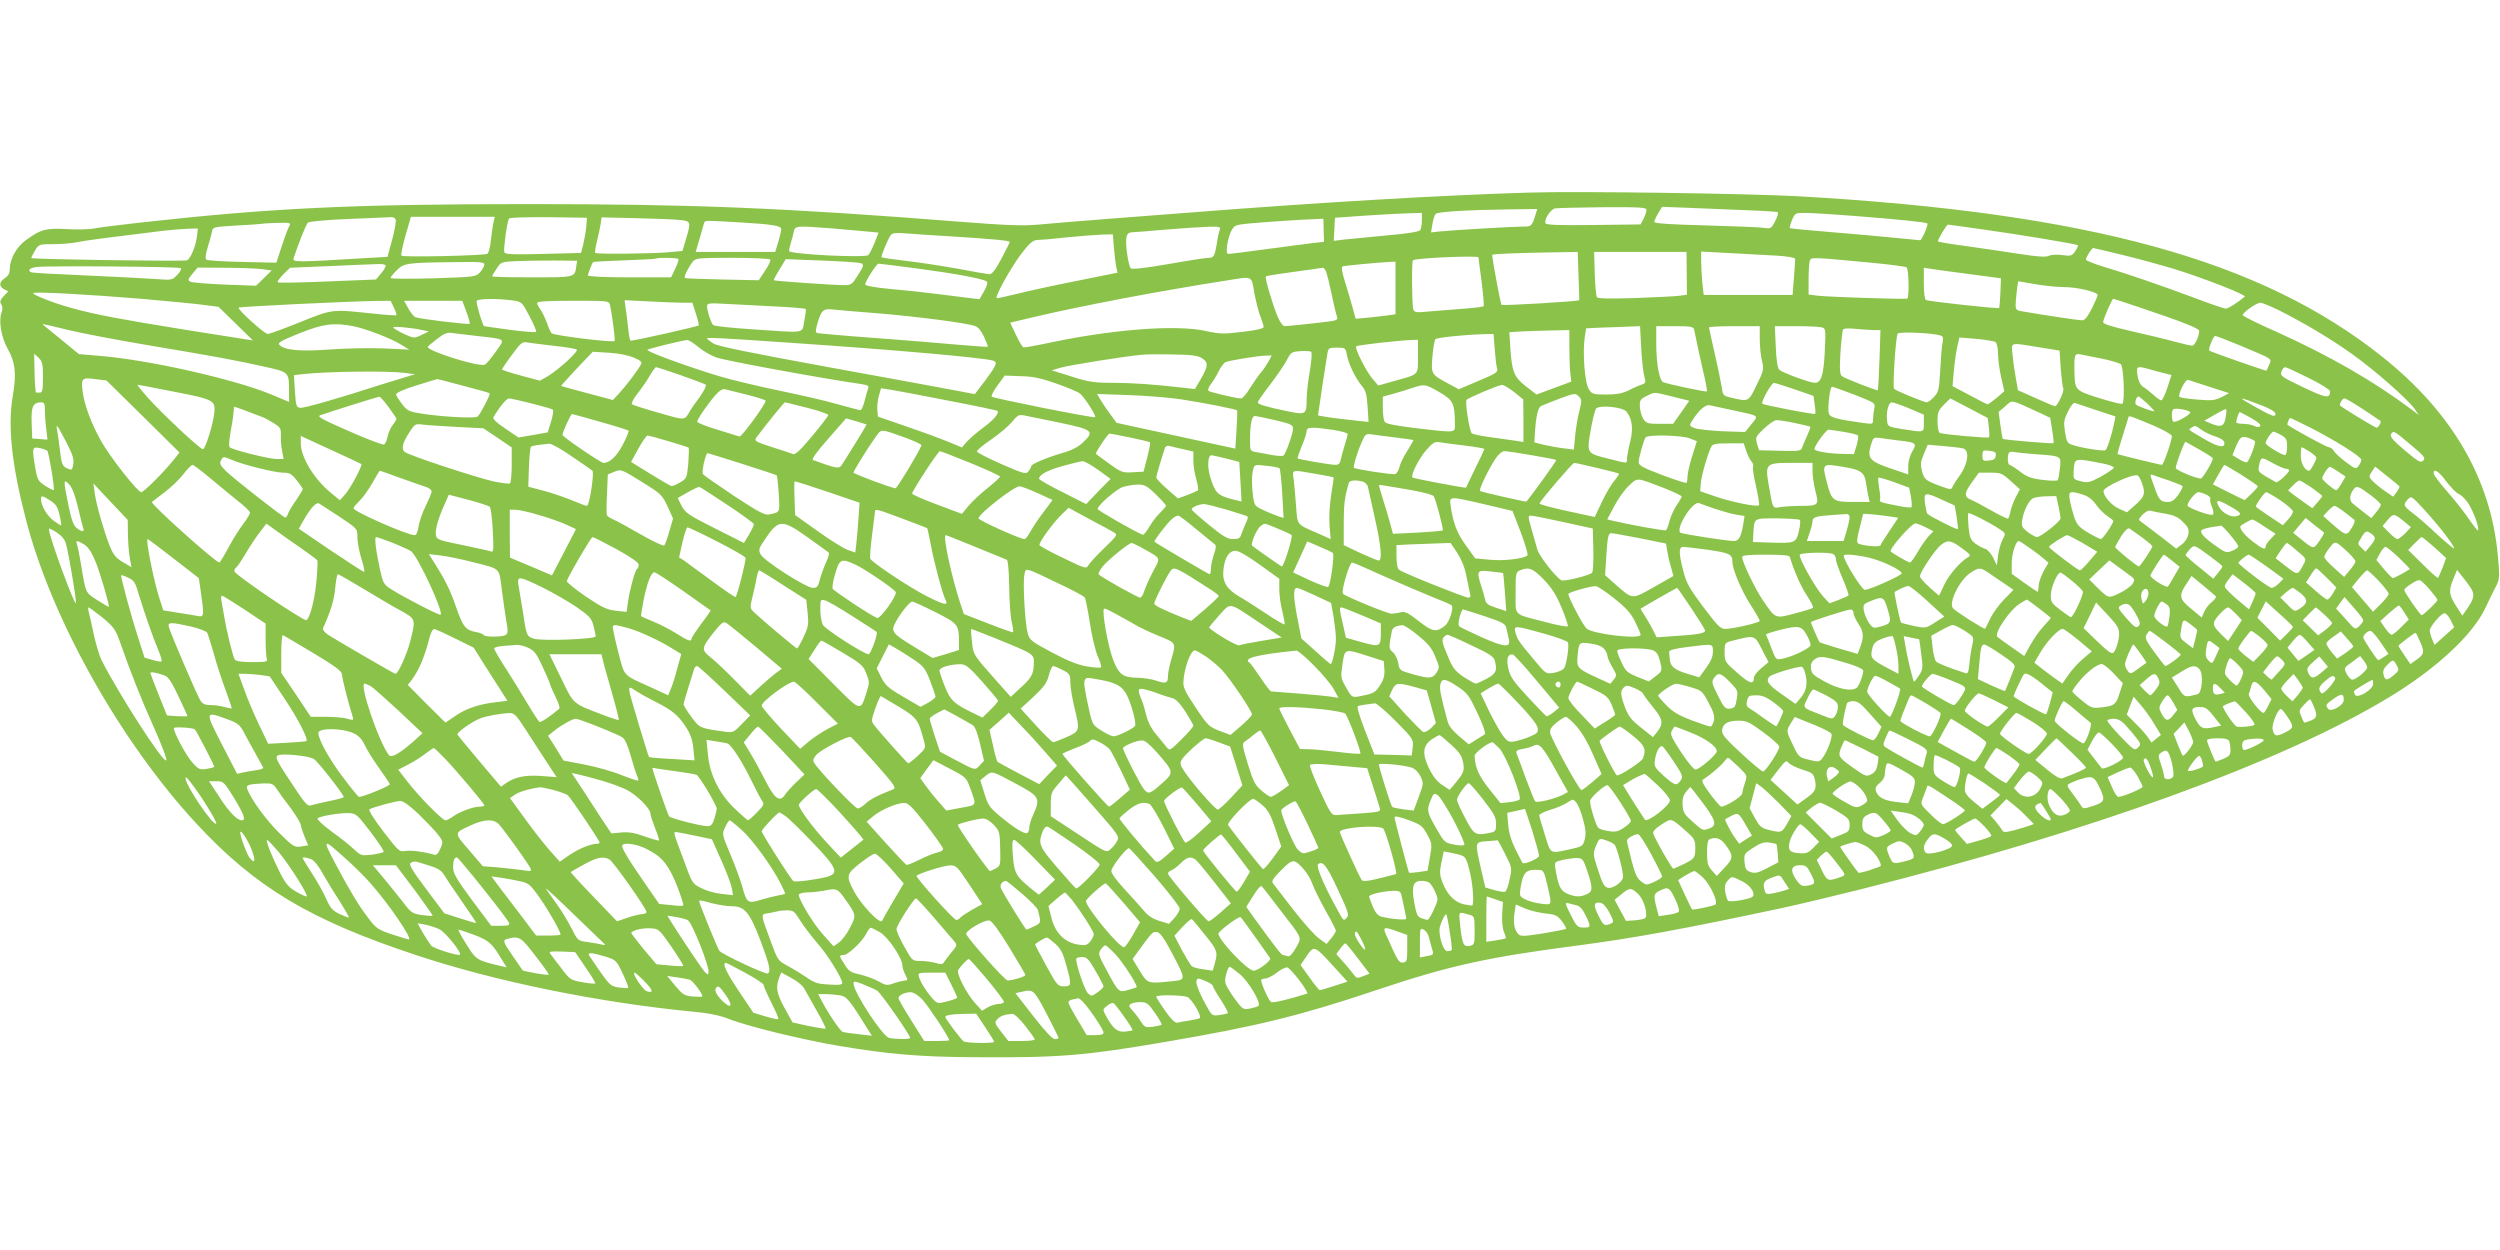 <?xml version="1.0" standalone="no"?>
<!DOCTYPE svg PUBLIC "-//W3C//DTD SVG 20010904//EN"
 "http://www.w3.org/TR/2001/REC-SVG-20010904/DTD/svg10.dtd">
<svg version="1.0" xmlns="http://www.w3.org/2000/svg"
 width="1280pt" height="640pt" viewBox="0 0 1280 640"
 preserveAspectRatio="xMidYMid meet">
<g transform="translate(0,640) scale(0.1,-0.1)"
fill="#8bc34a" stroke="none">
<path d="M7830 5414 c-441 -13 -1088 -51 -1760 -104 -69 -5 -244 -19 -390 -30
-146 -11 -310 -25 -364 -30 -79 -7 -162 -4 -405 15 -898 71 -1369 90 -2201 90
-912 0 -1325 -20 -2004 -96 -99 -11 -200 -24 -225 -29 -26 -5 -89 -6 -141 -3
-105 6 -133 -2 -208 -57 -47 -34 -81 -95 -82 -146 0 -23 -7 -36 -25 -48 -30
-20 -32 -42 -4 -57 l21 -11 -23 -24 c-18 -20 -21 -29 -13 -42 8 -11 8 -26 2
-42 -16 -42 -2 -126 31 -185 40 -71 46 -129 26 -245 -26 -152 -5 -352 69 -635
132 -507 482 -1130 869 -1549 303 -328 583 -496 1127 -676 406 -135 935 -243
1420 -290 79 -7 135 -19 179 -36 91 -37 378 -107 561 -138 261 -44 425 -58
710 -59 424 -3 556 8 970 79 464 79 688 134 1075 264 375 126 570 169 1040
230 286 38 518 80 1035 190 80 17 260 60 400 95 1193 299 2173 656 2719 989
237 144 422 317 486 453 20 43 45 94 56 114 17 34 18 46 8 155 -36 391 -233
731 -590 1016 -621 496 -1501 738 -2989 823 -246 14 -1139 27 -1380 19z m600
-89 c0 -9 -7 -29 -15 -45 l-15 -29 -241 -3 c-176 -2 -243 0 -246 9 -8 20 26
71 49 76 13 2 123 5 246 6 194 1 222 -1 222 -14z m505 -1 c87 -3 163 -8 167
-10 4 -3 -1 -23 -13 -46 -20 -39 -22 -40 -62 -34 -23 3 -158 8 -299 12 -180 5
-258 10 -258 18 0 6 9 26 20 44 l20 33 133 -5 c72 -3 204 -8 292 -12z m-1071
-16 c-20 -66 -22 -68 -64 -68 -55 0 -374 -19 -429 -25 l-44 -5 7 43 c4 23 11
47 17 52 11 11 161 20 377 23 l143 2 -7 -22z m-584 -35 c0 -21 -4 -44 -8 -51
-6 -8 -63 -18 -168 -27 -87 -8 -185 -18 -217 -21 l-58 -7 3 59 3 59 155 11
c85 6 185 11 223 12 l67 2 0 -37z m2207 22 c243 -19 374 -33 381 -39 6 -7 -28
-86 -37 -86 -3 0 -73 7 -156 15 -82 8 -230 21 -328 29 -98 8 -180 16 -183 18
-2 3 3 21 11 41 15 36 17 37 68 37 28 0 138 -7 244 -15z m-7461 -19 c3 -8 -5
-54 -18 -103 l-24 -88 -105 -6 c-360 -22 -382 -22 -376 -2 21 66 64 174 73
183 6 6 96 14 210 19 109 4 207 9 217 9 10 1 20 -4 23 -12z m500 -18 c-4 -18
-9 -59 -13 -90 -3 -32 -11 -62 -17 -67 -12 -10 -431 -19 -441 -10 -3 4 6 50
21 103 l28 96 214 0 215 0 -7 -32z m476 -16 c-2 -24 -9 -64 -15 -90 l-12 -47
-194 -5 c-159 -4 -195 -3 -199 9 -5 14 14 156 24 172 3 5 90 8 202 7 l197 -3
-3 -43z m476 32 c60 -6 61 -8 34 -99 l-18 -60 -65 -6 c-80 -8 -374 -11 -381
-4 -3 3 1 29 8 58 7 28 16 68 19 88 l5 36 173 -4 c94 -2 196 -6 225 -9z m3299
-53 l2 -59 -62 -7 c-34 -4 -140 -18 -236 -31 -96 -13 -181 -24 -189 -24 -12 0
-13 9 -9 45 4 25 13 58 22 74 14 27 20 30 92 37 91 8 268 20 333 22 l46 2 1
-59z m-2982 40 c164 -10 205 -17 205 -35 0 -7 -7 -36 -15 -64 l-16 -52 -203 0
-204 0 20 68 c10 37 21 73 23 80 5 14 -3 14 190 3z m-2316 -23 c-7 -13 -24
-59 -38 -103 l-26 -80 -175 4 c-96 2 -179 7 -184 12 -6 5 -3 29 7 61 9 29 19
65 22 80 5 26 5 26 122 33 65 3 125 8 133 9 8 2 46 4 83 5 67 1 68 1 56 -21z
m8675 -13 c186 -26 478 -74 485 -81 2 -2 -4 -15 -14 -30 -16 -24 -21 -26 -66
-20 -28 4 -57 2 -69 -4 -14 -7 -55 -5 -152 10 -73 12 -195 29 -271 40 -77 10
-141 21 -144 24 -5 5 43 86 51 86 1 0 83 -11 180 -25z m-5887 5 c70 -6 151
-13 180 -16 l51 -5 -20 -52 c-12 -29 -26 -57 -32 -63 -16 -15 -406 4 -406 21
0 7 4 25 9 41 5 16 12 41 15 57 7 32 10 32 203 17z m1978 -7 c-4 -10 -11 -42
-15 -71 -11 -65 -16 -72 -43 -72 -12 0 -104 -14 -205 -32 -114 -20 -186 -28
-192 -22 -13 13 -29 124 -23 157 4 21 11 27 32 28 14 0 94 7 176 14 83 7 179
13 214 14 56 1 62 -1 56 -16z m-5237 -36 c-6 -48 -33 -113 -51 -120 -19 -6
-797 5 -797 12 0 3 9 21 20 39 19 32 21 32 97 32 43 0 96 5 118 10 35 8 158
24 445 59 41 4 97 9 124 10 l49 1 -5 -43z m3857 3 c225 -14 305 -22 305 -29 0
-3 -20 -42 -43 -86 -32 -59 -48 -80 -63 -79 -10 1 -82 13 -159 28 -77 14 -196
32 -263 40 -68 8 -126 16 -128 19 -5 5 33 96 48 115 8 9 29 11 77 7 36 -3 138
-10 226 -15z m838 -57 c3 -38 9 -82 12 -99 l7 -30 -213 -43 c-117 -23 -255
-53 -308 -67 -52 -13 -96 -22 -98 -20 -9 9 73 156 124 224 43 56 61 72 82 73
14 0 85 6 156 14 72 7 153 13 181 14 l52 1 5 -67z m5163 -38 c79 -19 195 -51
259 -70 150 -46 379 -135 368 -144 -39 -32 -84 -61 -97 -61 -9 0 -80 24 -158
54 -174 65 -354 127 -470 161 -49 15 -88 31 -88 36 0 12 30 59 37 59 3 0 70
-16 149 -35z m-2784 -107 c3 -68 4 -124 4 -125 -4 -6 -392 -29 -398 -24 -5 4
-48 234 -48 256 0 5 127 10 316 13 l122 2 4 -122z m554 13 l1 -110 -36 -5
c-20 -3 -122 -8 -227 -12 -139 -4 -193 -3 -198 5 -4 6 -9 61 -11 121 l-3 110
236 0 237 0 1 -109z m462 90 c51 -3 93 -10 93 -16 0 -5 -2 -49 -6 -97 l-7 -88
-228 0 -227 0 -7 61 c-3 34 -6 84 -6 111 l0 50 148 -8 c81 -4 189 -10 240 -13z
m-1528 -9 c0 -4 7 -61 16 -126 8 -65 13 -121 10 -124 -3 -3 -52 -9 -108 -13
-57 -4 -135 -11 -174 -14 -63 -6 -72 -5 -78 11 -7 19 -9 244 -2 251 11 12 336
26 336 15z m-4097 -8 c3 -3 -4 -26 -16 -50 l-21 -44 -213 0 c-128 0 -213 4
-213 10 0 7 19 56 26 68 1 2 73 6 161 9 87 3 160 7 162 9 7 6 107 5 114 -2z
m471 -3 c3 -5 -9 -31 -27 -57 l-32 -49 -185 4 c-102 2 -188 5 -193 8 -8 4 17
54 42 86 13 15 35 17 202 17 103 0 190 -4 193 -9z m5646 -17 c91 -9 168 -19
172 -23 11 -11 14 -156 3 -160 -13 -4 -397 8 -457 15 l-48 6 0 78 c0 43 3 86
6 95 8 19 5 19 324 -11z m-6639 -14 c-8 -61 -3 -60 -226 -60 -113 0 -205 2
-205 5 0 3 10 21 23 40 21 33 24 34 97 38 41 2 129 3 195 3 l120 -1 -4 -25z
m1455 13 c19 -7 18 -13 -16 -66 -27 -43 -33 -47 -68 -47 -51 0 -356 21 -360
25 -2 1 11 26 29 55 l32 53 185 -7 c101 -4 191 -10 198 -13z m-1926 -7 c0 -8
-10 -26 -22 -40 -23 -24 -26 -24 -240 -31 -122 -3 -218 -3 -218 2 0 5 15 23
33 41 37 35 48 37 300 40 122 2 147 0 147 -12z m4665 -121 l0 -134 -35 -5
c-19 -3 -65 -8 -102 -12 l-67 -6 -16 58 c-9 33 -26 92 -39 132 -15 49 -19 75
-12 78 11 4 181 20 241 23 l30 1 0 -135z m-5171 117 c3 -5 -7 -23 -22 -41
l-27 -32 -249 -10 c-136 -6 -251 -8 -254 -4 -3 3 10 21 28 40 l35 34 210 9
c116 5 224 10 242 10 17 1 34 -2 37 -6z m2724 -17 c188 -25 329 -51 352 -65 9
-5 6 -19 -11 -50 l-24 -42 -50 6 c-27 3 -99 12 -160 20 -60 8 -170 20 -242 26
-85 8 -133 17 -133 24 0 16 58 106 68 106 5 0 95 -11 200 -25z m-3772 2 c4 -4
-4 -20 -19 -35 -26 -27 -27 -27 -119 -20 -51 3 -210 12 -353 18 -143 6 -266
13 -272 15 -26 8 -12 24 25 28 66 7 730 2 738 -6z m417 -5 l48 -7 -40 -39 -40
-39 -161 6 c-88 4 -168 10 -176 15 -13 7 -12 13 11 40 l27 32 141 -1 c78 0
164 -4 190 -7z m5447 -14 c5 -13 18 -66 29 -119 11 -53 23 -103 27 -112 4 -12
-2 -17 -28 -21 -46 -7 -224 -26 -241 -26 -8 0 -24 21 -35 48 -26 61 -67 200
-61 206 4 5 62 13 292 45 4 1 12 -9 17 -21z m3290 -11 l165 -22 -3 -75 c-2
-41 -5 -76 -6 -77 -5 -5 -364 34 -375 41 -7 4 -11 38 -11 86 l0 79 33 -5 c17
-3 106 -15 197 -27z m-3657 -101 c9 -46 23 -101 32 -121 8 -21 15 -43 15 -49
0 -8 -38 -17 -108 -25 -97 -12 -117 -11 -187 4 -154 35 -492 8 -831 -66 -52
-11 -99 -19 -105 -17 -5 2 -22 31 -38 65 l-29 61 131 31 c249 58 632 131 972
184 144 23 131 29 148 -67z m3997 49 c47 -8 114 -15 148 -15 68 0 172 -25 172
-41 0 -5 -14 -36 -30 -69 -22 -43 -36 -60 -50 -60 -16 0 -173 23 -307 46 -28
4 -33 9 -33 33 0 25 11 121 14 121 0 0 39 -7 86 -15z m-9695 -75 c132 -12 275
-25 317 -31 l77 -10 88 -86 88 -86 -45 7 c-25 4 -170 27 -322 51 -304 49 -443
75 -558 107 -86 23 -200 67 -200 77 0 9 277 -6 555 -29z m1898 -8 c49 -7 49
-7 88 -81 21 -40 37 -77 34 -80 -2 -4 -62 1 -132 10 -70 10 -131 18 -134 19
-7 0 -39 107 -39 128 0 13 99 15 183 4z m8332 -36 c226 -76 305 -108 305 -120
0 -28 -23 -76 -36 -76 -8 0 -49 10 -91 21 -43 12 -143 36 -223 54 -105 24
-144 37 -142 47 6 27 46 118 52 118 3 0 64 -20 135 -44z m-8938 -1 c9 -19 15
-37 12 -39 -2 -2 -62 2 -134 10 -196 21 -194 21 -360 -46 -82 -33 -156 -60
-164 -60 -18 1 -157 127 -149 135 5 5 538 31 696 34 l82 1 17 -35z m371 -22
c12 -31 19 -59 17 -61 -5 -5 -257 25 -278 34 -8 3 -24 23 -36 44 l-22 40 149
0 149 0 21 -57z m735 35 c11 -48 28 -180 24 -184 -9 -9 -312 28 -323 40 -5 6
-16 29 -23 51 -8 22 -22 52 -32 67 -11 14 -19 31 -19 37 0 8 57 11 184 11 182
0 184 0 189 -22z m371 12 l51 0 18 -56 c10 -31 16 -58 15 -60 -7 -6 -343 -82
-350 -78 -3 2 -9 32 -12 66 -4 35 -9 81 -13 102 l-5 39 122 -6 c68 -4 146 -7
174 -7z m474 -19 c84 -4 154 -10 157 -13 3 -2 -1 -30 -7 -61 -14 -67 16 -62
-266 -43 -106 7 -196 16 -201 22 -11 12 -31 73 -31 95 0 17 8 18 98 13 53 -3
166 -9 250 -13z m7701 -20 c129 -65 270 -149 374 -224 112 -79 284 -231 319
-279 l22 -33 -34 26 c-195 147 -422 277 -694 400 -94 41 -171 80 -173 85 -3
12 68 63 90 64 9 0 53 -18 96 -39z m-7164 -16 c200 -17 448 -49 489 -65 15 -5
32 -27 45 -56 12 -26 20 -48 19 -49 -2 -2 -70 3 -153 10 -82 8 -276 23 -430
35 -154 11 -285 23 -292 25 -8 3 -8 16 3 51 20 68 29 75 83 69 25 -3 132 -12
236 -20z m-4154 -85 c67 -16 244 -50 393 -75 364 -61 470 -81 608 -112 131
-29 128 -27 128 -133 l0 -48 -95 40 c-191 78 -626 176 -875 196 l-106 9 -89
73 c-106 86 -100 80 -92 80 3 0 61 -13 128 -30z m1457 20 c63 -12 196 -63 248
-96 l39 -24 -125 6 c-69 3 -193 1 -276 -5 -157 -12 -240 -4 -264 24 -9 10 12
22 102 58 121 49 177 56 276 37z m355 -20 l32 -7 -37 -18 c-37 -18 -38 -18
-89 5 -27 13 -53 28 -56 33 -5 8 90 0 150 -13z m6240 -92 c3 -62 11 -128 16
-146 9 -31 8 -34 -19 -43 -16 -6 -46 -19 -66 -30 -27 -13 -59 -19 -110 -19
-67 0 -73 2 -89 27 -21 31 -33 188 -21 267 l7 45 87 4 c48 1 110 4 138 5 l51
2 6 -112z m271 95 c2 -10 7 -34 11 -53 3 -19 18 -85 32 -147 15 -62 25 -114
22 -117 -4 -4 -194 36 -223 47 -20 8 -36 95 -36 197 l0 90 94 0 c82 0 95 -2
100 -17z m336 -49 c0 -36 5 -86 11 -111 11 -43 10 -49 -27 -124 -41 -86 -42
-86 -122 -67 -50 11 -50 11 -57 57 -4 25 -20 103 -36 173 -16 69 -29 129 -29
132 0 3 59 6 130 6 l130 0 0 -66z m317 60 c21 -6 21 -9 16 -122 -6 -122 -18
-162 -51 -162 -25 0 -164 51 -181 66 -10 9 -16 45 -19 118 l-5 106 109 0 c60
0 119 -3 131 -6z m268 -14 l33 0 -5 -152 c-3 -84 -7 -154 -8 -156 -4 -4 -169
60 -184 72 -11 9 -13 33 -8 119 4 60 10 113 13 119 4 7 29 8 67 4 33 -3 75 -6
92 -6z m-1560 -87 c0 -49 2 -108 5 -133 l5 -44 -89 -33 -89 -33 -53 41 c-62
48 -73 75 -81 196 l-5 82 63 4 c35 2 105 4 154 5 l90 2 0 -87z m-5595 57 c157
-18 147 -11 98 -81 -24 -34 -49 -64 -56 -66 -31 -13 -292 69 -292 91 0 2 21
20 47 40 37 29 53 35 77 31 17 -2 74 -9 126 -15z m7493 3 c15 -4 18 -11 13
-36 -4 -18 -9 -81 -12 -142 -6 -100 -8 -112 -32 -137 -14 -16 -31 -28 -37 -28
-13 0 -157 59 -167 69 -9 8 8 266 18 283 6 10 175 4 217 -9z m-2280 -70 c3
-43 8 -87 12 -99 6 -19 -4 -26 -95 -64 l-101 -43 -52 28 c-90 48 -90 49 -83
140 4 44 11 84 15 88 9 9 147 23 247 26 l51 1 6 -77z m3821 16 c167 -70 158
-64 144 -97 -7 -15 -13 -28 -13 -30 -2 -3 -288 97 -293 103 -7 7 20 75 30 75
5 0 65 -23 132 -51z m-7427 16 c545 -37 981 -76 1036 -91 26 -8 21 -21 -37
-100 l-55 -72 -73 14 c-40 8 -334 62 -653 120 -428 78 -588 111 -612 125 -18
12 -33 23 -33 25 0 7 49 5 427 -21z m6171 3 c6 -6 12 -32 12 -60 0 -27 7 -81
16 -120 l16 -71 -38 -33 c-22 -18 -42 -33 -47 -34 -4 0 -46 21 -93 47 l-87 46
6 71 c3 39 11 95 17 125 l12 53 87 -7 c47 -4 92 -12 99 -17z m-6645 -23 c22
-19 64 -44 94 -55 42 -16 544 -108 746 -137 30 -5 37 -9 32 -22 -4 -9 -12 -37
-18 -63 -7 -27 -16 -48 -22 -48 -5 0 -57 14 -115 30 -58 17 -193 48 -300 70
-107 22 -249 56 -315 76 -158 48 -368 125 -360 133 6 6 177 48 203 50 8 1 32
-15 55 -34z m3687 -50 c0 -98 7 -90 -119 -125 l-84 -24 -30 35 c-33 39 -93
157 -83 166 6 6 208 29 279 32 l37 1 0 -85z m-4420 54 c58 -6 109 -15 113 -19
10 -9 -92 -102 -148 -136 l-41 -23 -97 26 c-53 14 -97 29 -97 32 1 3 23 37 51
74 48 65 53 69 82 63 18 -3 79 -10 137 -17z m7600 -7 l105 -17 6 -92 c4 -50
10 -96 13 -102 7 -11 -30 -91 -42 -91 -4 0 -48 18 -98 41 l-92 41 -10 56 c-6
32 -14 85 -17 120 -8 73 -20 69 135 44z m-3544 -39 c8 -46 44 -120 77 -159 20
-24 25 -44 29 -107 l5 -77 -51 5 c-114 13 -142 16 -174 22 l-34 6 7 46 c5 41
27 181 41 269 5 30 7 32 49 32 43 0 44 -1 51 -37z m-190 -84 c-9 -51 -16 -115
-16 -143 0 -78 -4 -81 -96 -62 -116 24 -154 36 -154 46 0 5 29 47 64 92 35 46
73 102 85 125 20 39 24 42 68 45 27 2 52 0 56 -3 5 -4 2 -49 -7 -100z m-3461
70 c39 -17 44 -23 35 -38 -15 -28 -79 -112 -112 -147 l-30 -32 -131 35 c-73
19 -133 36 -134 37 -1 1 35 41 80 89 l82 86 82 -5 c51 -3 100 -13 128 -25z
m-3025 -101 c0 -63 -3 -78 -15 -78 -8 0 -17 0 -20 0 -3 0 -7 45 -8 99 l-2 100
23 -21 c19 -19 22 -32 22 -100z m5934 98 c33 -21 33 -39 -5 -105 l-31 -53 -61
7 c-160 18 -251 24 -355 25 -100 0 -127 4 -215 32 l-102 32 44 13 c44 13 325
58 411 66 25 3 100 4 167 2 94 -1 128 -6 147 -19z m4606 -2 c47 -9 91 -23 99
-29 14 -14 21 -188 8 -202 -4 -4 -58 10 -120 29 -127 41 -124 38 -126 149 -1
73 2 81 33 74 12 -2 59 -12 106 -21z m-4264 -13 c-9 -16 -26 -42 -39 -57 -14
-16 -39 -53 -57 -81 -17 -29 -38 -53 -46 -53 -25 0 -158 32 -167 39 -4 4 1 18
11 32 11 13 29 43 41 67 12 24 28 45 36 48 21 9 166 32 203 33 l33 1 -15 -29z
m-3011 -72 c66 -23 124 -45 129 -49 4 -4 -10 -32 -31 -62 -22 -29 -45 -62 -51
-73 -27 -49 -22 -48 -158 -9 -71 20 -133 40 -138 44 -5 5 7 28 26 52 19 24 47
64 63 91 15 26 30 47 34 47 4 0 61 -18 126 -41z m7515 32 c19 -6 54 -15 77
-21 l41 -10 -21 -65 c-12 -36 -26 -65 -31 -65 -4 0 -23 12 -40 28 -17 15 -41
34 -54 42 -14 10 -24 30 -28 58 -7 47 -4 49 56 33z m820 -46 c61 -30 110 -61
110 -68 -1 -39 -17 -37 -137 20 -113 54 -120 59 -112 81 4 12 13 22 19 22 6 0
60 -25 120 -55z m-9750 26 l55 -7 -75 -23 c-41 -12 -88 -27 -105 -32 -202 -66
-390 -120 -408 -117 -20 3 -22 10 -27 85 l-5 82 50 6 c124 13 427 17 515 6z
m3339 -55 c57 -20 112 -43 122 -52 25 -23 83 -114 76 -120 -6 -6 -518 96 -529
105 -5 4 9 30 29 57 l37 51 81 -3 c62 -1 104 -10 184 -38z m-4677 -168 l187
-185 -31 -39 c-52 -64 -152 -164 -165 -164 -18 0 -162 183 -206 263 -48 85
-84 181 -93 246 -10 75 -6 79 63 70 l58 -7 187 -184z m1639 157 c73 -19 134
-36 136 -39 5 -5 -48 -108 -62 -119 -12 -10 -172 -2 -278 14 -71 11 -80 14
-107 48 -16 21 -30 43 -32 50 -2 9 32 25 102 47 58 18 106 33 108 33 1 1 61
-15 133 -34z m8943 -6 l99 -32 -38 -20 c-34 -17 -51 -19 -124 -13 -47 4 -88
10 -92 14 -10 11 30 92 44 87 6 -2 57 -18 111 -36z m-2124 -13 l95 -33 6 -44
c4 -24 5 -46 3 -48 -5 -5 -264 45 -271 52 -8 9 47 107 60 107 6 -1 55 -16 107
-34z m-8297 -12 c202 -39 211 -44 204 -109 -6 -59 -46 -185 -58 -185 -15 0
-213 186 -283 265 -32 36 -55 65 -51 65 3 0 88 -16 188 -36z m6477 -2 c70 -41
78 -57 79 -159 1 -51 13 -50 -202 -25 -104 13 -151 22 -157 32 -6 8 -10 41
-10 72 l0 57 58 16 c31 9 75 22 97 30 58 19 63 19 135 -23z m382 1 l47 -38 1
-109 0 -109 -37 6 c-21 3 -78 11 -128 18 -49 6 -94 16 -99 20 -13 11 -36 162
-27 172 11 11 163 76 181 76 8 1 36 -16 62 -36z m1743 -14 c107 -42 107 -42
101 -72 -3 -16 -6 -41 -6 -55 0 -24 -2 -24 -47 -18 -138 19 -172 28 -179 48
-8 25 5 138 16 138 5 0 56 -19 115 -41z m-5670 0 c52 -13 95 -27 95 -31 0 -18
-123 -186 -134 -183 -6 2 -57 18 -113 35 -57 17 -103 35 -103 41 0 13 53 90
93 136 20 23 37 33 49 30 10 -3 61 -15 113 -28z m1029 -30 c137 -26 251 -50
253 -53 11 -11 -22 -49 -75 -87 -31 -23 -68 -55 -82 -71 l-25 -29 -65 27 c-36
15 -132 51 -215 79 l-150 52 -3 34 c-2 19 2 51 8 73 l11 38 47 -7 c26 -4 159
-29 296 -56z m3233 -50 c-8 -30 -18 -87 -22 -128 l-7 -73 -54 7 c-29 3 -74 12
-101 18 l-47 12 3 50 c5 82 15 127 31 136 8 4 51 21 95 38 76 28 81 29 98 12
16 -16 17 -22 4 -72z m478 70 l84 -21 -41 -59 -42 -59 -68 0 c-61 0 -69 2 -84
25 -9 14 -17 42 -18 63 -1 33 3 39 34 54 43 22 34 22 135 -3z m-2515 -14 c111
-17 278 -50 284 -56 2 -2 0 -47 -3 -100 l-6 -96 -304 66 -304 66 -33 45 c-18
24 -40 57 -50 74 l-17 29 164 -6 c90 -3 211 -13 269 -22z m-4060 -40 c22 -30
40 -57 40 -60 0 -4 -9 -18 -20 -32 -11 -14 -22 -41 -26 -60 -4 -19 -12 -37
-18 -39 -6 -2 -72 22 -146 54 -175 76 -199 89 -180 96 29 11 295 95 302 95 4
1 26 -24 48 -54z m9003 20 c20 -20 37 -37 37 -40 0 -6 -90 26 -95 35 -6 10 4
40 14 40 3 0 23 -16 44 -35z m-8270 -1 c56 -14 105 -28 108 -32 4 -4 -1 -32
-10 -62 l-17 -54 -74 -13 -75 -13 -68 46 c-44 29 -65 49 -61 57 31 53 67 97
80 97 9 0 61 -12 117 -26z m7359 -24 l95 -50 6 -48 c3 -26 3 -49 1 -51 -6 -6
-240 15 -253 23 -6 4 -11 30 -11 59 0 44 4 56 32 84 18 18 33 33 34 33 0 0 44
-23 96 -50z m1501 13 c37 -14 67 -32 67 -40 0 -20 -11 -17 -91 27 -112 62
-108 64 24 13z m517 -19 c47 -31 86 -58 88 -59 6 -5 -11 -35 -19 -35 -9 0
-189 110 -189 115 0 14 14 35 24 35 6 0 49 -25 96 -56z m-1669 -12 l66 -31 10
-63 c6 -35 9 -65 7 -67 -4 -4 -255 17 -260 22 -1 1 -7 33 -12 70 l-9 68 34 29
c38 34 24 36 164 -28z m-10201 6 c0 -24 3 -67 7 -96 l6 -53 -39 3 -39 3 -3 80
c-3 84 7 105 50 105 15 0 18 -8 18 -42z m3903 14 c60 -15 108 -32 108 -37 -1
-6 -38 -54 -83 -108 -58 -70 -86 -96 -97 -92 -9 4 -58 20 -109 36 -84 27 -91
32 -80 48 46 62 142 181 147 181 3 0 55 -13 114 -28z m5642 -3 l75 -32 0 -43
c0 -50 5 -49 -110 -31 -72 12 -75 13 -78 41 -6 46 7 96 24 96 8 0 48 -14 89
-31z m958 -9 l98 -32 -6 -32 c-13 -64 -36 -135 -45 -141 -10 -6 -116 10 -166
26 -29 9 -33 15 -41 67 -8 51 -6 62 15 105 13 27 29 47 35 44 7 -2 56 -19 110
-37z m-1863 0 c143 -31 135 -25 97 -72 l-32 -40 -115 4 c-63 3 -128 10 -144
16 -28 12 -28 13 -11 40 34 53 67 82 89 77 12 -3 64 -14 116 -25z m-7525 -36
c11 -4 37 -18 57 -31 33 -20 37 -27 36 -60 -1 -21 1 -57 6 -80 l8 -43 -36 0
c-40 0 -226 47 -240 60 -5 5 -3 37 4 75 7 36 14 80 15 98 2 17 3 33 4 34 1 2
53 -17 146 -53z m6983 28 c30 -39 35 -88 18 -156 -9 -36 -16 -74 -16 -86 0
-24 6 -24 -93 1 -114 28 -113 27 -93 145 9 53 22 104 28 112 17 20 138 8 156
-16z m2886 -2 c8 -8 -62 -50 -84 -50 -11 0 -14 53 -3 64 9 9 74 -2 87 -14z
m181 -29 c-8 -45 -24 -51 -79 -28 l-30 13 54 31 c30 18 56 30 58 28 2 -2 1
-22 -3 -44z m132 -2 c35 -20 51 -35 45 -41 -6 -6 -17 -6 -30 1 -11 6 -37 11
-56 11 -20 0 -36 3 -36 8 0 15 13 52 17 52 3 0 30 -14 60 -31z m-8453 -19 c76
-21 141 -42 144 -45 3 -3 -10 -35 -29 -71 -31 -60 -67 -94 -99 -94 -14 0 -209
133 -210 143 0 14 42 107 49 107 3 0 69 -18 145 -40z m2351 -4 c171 -36 181
-44 120 -101 -25 -24 -58 -41 -108 -55 -81 -24 -157 -56 -157 -67 0 -5 -7 -16
-14 -26 -13 -16 -21 -14 -137 36 -68 30 -125 59 -127 65 -2 6 31 33 72 61 41
28 89 69 107 90 28 35 35 39 63 34 17 -3 98 -20 181 -37z m1103 13 c84 -20 92
-24 92 -45 0 -23 -35 -123 -48 -136 -4 -4 -29 -3 -57 2 -27 5 -65 12 -82 15
-33 6 -33 6 -33 64 0 74 9 121 24 121 6 0 53 -9 104 -21z m4438 -3 c87 -34
154 -69 154 -79 0 -23 -43 -147 -51 -147 -10 0 -222 52 -227 55 -1 1 9 40 24
86 14 46 28 90 30 97 4 15 0 16 70 -12z m-6529 -20 c1 -1 -110 -182 -129 -209
-13 -18 -26 -16 -146 28 -8 3 20 43 79 109 l91 104 52 -15 c28 -8 52 -16 53
-17z m7385 -12 c123 -62 268 -152 268 -168 0 -7 -6 -21 -14 -31 -13 -18 -16
-17 -65 19 -28 21 -56 47 -62 57 -5 10 -17 19 -25 19 -11 0 -180 92 -212 115
-4 3 9 35 14 35 3 0 45 -21 96 -46z m-2632 20 c41 -8 76 -17 78 -19 3 -2 -5
-23 -16 -47 -11 -24 -22 -51 -26 -61 -5 -16 -17 -17 -113 -15 l-107 3 -10 34
c-9 31 -7 36 35 76 24 23 53 43 64 44 11 0 54 -6 95 -15z m-6850 -20 l135 -7
73 -49 72 -49 0 -89 c0 -49 -4 -91 -9 -95 -6 -3 -43 2 -83 10 -87 19 -430 132
-454 150 -21 15 -15 45 23 103 27 42 30 43 68 38 22 -3 101 -8 175 -12z
m-2000 -79 c32 -63 40 -87 35 -112 -5 -30 -7 -32 -31 -21 -26 12 -29 21 -39
107 -3 30 -9 68 -12 85 -8 42 -2 34 47 -59z m10932 64 c16 -12 49 -27 71 -34
24 -7 43 -19 45 -29 7 -32 -28 -27 -100 15 -91 53 -85 48 -68 59 20 13 18 13
52 -11z m-4447 0 c41 -6 75 -16 75 -21 0 -6 -7 -31 -15 -57 -8 -25 -17 -58
-20 -73 -4 -21 -11 -28 -28 -28 -25 0 -188 28 -193 33 -2 2 8 30 21 63 14 32
25 67 25 77 0 21 27 22 135 6z m-2187 -41 c46 -17 82 -34 80 -38 -13 -35 -125
-220 -133 -220 -17 0 -215 74 -215 80 0 9 69 120 108 175 37 52 23 52 160 3z
m4801 31 c36 -6 69 -14 73 -18 4 -3 1 -26 -6 -51 l-14 -45 -53 1 c-78 1 -149
14 -149 25 0 17 60 99 72 99 6 0 41 -5 77 -11z m2240 -16 c27 -16 31 -24 31
-60 0 -24 -5 -43 -11 -43 -17 0 -99 51 -99 61 0 14 31 59 40 59 5 0 22 -8 39
-17z m666 -52 c67 -56 75 -66 62 -79 -13 -13 -24 -7 -91 49 -72 61 -85 77 -69
93 10 10 16 6 98 -63z m-6559 39 c54 -11 100 -22 102 -25 3 -3 -4 -37 -14 -77
l-19 -73 -56 -3 c-52 -3 -59 0 -120 44 -35 26 -66 48 -68 50 -5 4 61 104 70
104 4 0 51 -9 105 -20z m1359 0 c49 -6 91 -12 92 -13 1 -1 -14 -26 -32 -56
-19 -29 -37 -67 -40 -83 -4 -16 -13 -32 -21 -35 -12 -5 -204 24 -212 32 -5 5
17 80 39 129 19 44 22 46 52 42 18 -3 72 -10 122 -16z m-5295 -136 c7 -8 -58
-129 -86 -159 l-24 -26 -45 37 c-87 71 -155 183 -155 255 l0 37 152 -70 c84
-38 155 -72 158 -74z m1573 117 c54 -16 101 -31 103 -33 2 -3 1 -39 -2 -81 -7
-74 -8 -77 -42 -97 -19 -12 -40 -20 -46 -18 -6 2 -55 30 -108 63 l-97 60 37
67 c20 37 42 68 47 68 6 0 54 -13 108 -29z m5230 14 l35 -14 -24 -76 c-13 -42
-24 -88 -24 -104 0 -15 -2 -30 -5 -33 -3 -3 -59 15 -125 40 -100 38 -120 49
-120 66 0 22 25 109 35 126 10 16 188 12 228 -5z m2892 -14 c6 -10 -30 -104
-41 -108 -5 -2 -24 6 -42 17 l-32 20 15 37 c24 57 32 63 66 51 16 -5 31 -13
34 -17z m-1819 3 c84 -9 90 -14 65 -55 -12 -20 -21 -51 -21 -76 l0 -42 -91 31
c-106 36 -120 52 -100 119 12 40 13 41 49 36 20 -3 65 -9 98 -13z m-2228 -25
c56 -7 102 -15 102 -18 0 -2 -21 -48 -47 -100 -26 -53 -47 -97 -47 -98 -2 -3
-269 47 -274 52 -11 11 32 96 70 140 33 38 45 45 67 41 14 -3 72 -10 129 -17z
m3765 -22 c37 -21 67 -41 67 -43 0 -16 -52 -104 -62 -104 -25 0 -128 43 -128
54 0 18 44 136 50 134 3 -2 35 -20 73 -41z m-8335 -34 c53 -36 101 -69 105
-73 11 -10 -15 -180 -28 -180 -6 0 -43 14 -83 31 -40 16 -105 38 -145 48 l-72
19 3 98 c2 55 7 102 10 106 6 6 38 11 95 16 10 1 62 -28 115 -65z m6012 30 c7
-21 19 -46 27 -55 8 -9 12 -21 9 -27 -4 -6 3 -51 15 -101 11 -50 18 -94 15
-97 -10 -10 -147 18 -226 46 l-75 26 3 40 c3 39 35 151 54 188 7 14 23 17 88
17 l78 0 12 -37z m-2882 7 l52 -12 0 -46 c0 -26 7 -69 15 -96 8 -28 12 -53 8
-57 -5 -3 -29 -14 -55 -24 l-47 -17 -55 48 c-31 27 -56 54 -56 59 0 9 32 115
45 153 3 7 13 11 22 9 10 -3 42 -11 71 -17z m3993 4 c36 -10 25 -83 -23 -147
-13 -17 -27 -40 -31 -49 -6 -16 -10 -16 -64 4 -75 28 -81 33 -93 78 -8 31 -7
46 10 85 l20 48 83 -7 c45 -4 89 -9 98 -12z m-9809 -12 c8 -8 39 -194 33 -201
-3 -2 -22 8 -44 22 -35 23 -40 31 -50 90 -18 104 -17 111 21 103 18 -3 36 -10
40 -14z m11583 -4 c19 -13 35 -27 35 -31 0 -13 -30 -67 -37 -67 -22 0 -43 37
-43 77 0 23 2 43 5 43 3 0 21 -10 40 -22z m-1607 -22 c-2 -16 -11 -22 -35 -24
-30 -3 -33 -1 -33 25 0 27 2 29 36 25 29 -4 35 -8 32 -26z m-5248 -37 c83 -34
150 -65 150 -69 0 -5 -29 -31 -65 -60 -35 -28 -79 -69 -97 -91 l-33 -40 -128
48 c-70 26 -127 51 -127 56 0 13 133 217 142 217 5 0 76 -28 158 -61z m2874
40 c66 -11 122 -22 124 -24 3 -3 -120 -174 -153 -213 -2 -3 -226 48 -237 54
-8 5 39 104 79 166 16 23 34 38 46 38 11 0 74 -9 141 -21z m2571 6 c142 -10
138 -8 132 -71 -3 -29 -8 -57 -11 -62 -3 -5 -38 -4 -78 1 -58 7 -81 16 -116
43 -25 19 -49 34 -53 34 -11 0 -12 54 -2 63 4 4 14 5 22 3 9 -2 57 -7 106 -11z
m-6615 -50 c95 -30 175 -57 177 -59 2 -2 7 -45 10 -95 6 -97 8 -93 -49 -105
-22 -5 -53 12 -180 95 -84 56 -156 106 -159 112 -8 11 14 107 24 107 2 0 82
-25 177 -55z m2480 27 l65 -17 6 -100 c3 -55 6 -101 5 -102 -1 -1 -27 6 -59
14 -64 18 -77 33 -101 112 -16 54 -12 112 8 110 6 -1 40 -8 76 -17z m-5095 -6
c61 -26 222 -66 263 -66 35 0 44 -5 71 -39 17 -21 31 -42 31 -45 0 -4 -15 -29
-34 -57 -19 -27 -38 -58 -41 -69 -4 -11 -10 -20 -14 -20 -10 0 -258 194 -303
237 -30 29 -35 40 -27 55 12 22 11 22 54 4z m10519 -46 c9 0 16 -4 16 -8 0
-13 -57 -65 -67 -61 -4 2 -27 15 -51 29 -38 23 -42 28 -36 55 10 47 12 47 68
15 30 -16 61 -30 70 -30z m-934 26 c30 -6 54 -15 53 -21 -2 -5 -32 -26 -66
-45 -58 -31 -68 -33 -103 -24 -38 9 -39 11 -37 49 5 73 -1 71 153 41z m-5147
-32 l63 -46 -63 -64 -62 -65 -120 61 c-67 33 -121 64 -121 69 0 20 44 44 121
65 46 13 92 24 101 25 10 0 46 -20 81 -45z m2555 10 c59 -14 109 -27 111 -29
2 -2 -9 -19 -24 -37 -16 -18 -44 -67 -64 -109 l-36 -76 -143 31 c-78 17 -141
34 -140 38 7 18 169 208 178 208 6 0 59 -12 118 -26z m1102 -17 c0 -23 7 -69
15 -102 19 -71 16 -75 -75 -75 -36 0 -82 -3 -102 -6 -43 -7 -40 -13 -60 101
-22 122 -20 125 114 125 l108 0 0 -43z m-8204 -35 c45 -37 108 -90 142 -117
34 -26 62 -53 62 -60 0 -7 -16 -33 -35 -58 -20 -26 -54 -80 -76 -122 -22 -41
-43 -75 -46 -75 -19 0 -356 302 -345 310 4 3 33 26 65 50 32 24 75 65 95 91
20 27 42 48 47 49 6 0 47 -31 91 -68z m5475 50 c4 -4 10 -63 14 -130 l7 -124
-22 7 c-12 4 -46 17 -75 30 -50 23 -52 25 -59 71 -8 59 -8 112 1 143 6 22 9
23 67 16 34 -3 64 -9 67 -13z m2889 7 c84 -13 106 -28 113 -76 3 -21 9 -53 12
-70 l8 -33 -85 0 c-101 0 -110 6 -133 95 -27 104 -28 103 85 84z m2037 -41
c46 -29 83 -55 83 -58 0 -4 -15 -21 -34 -39 l-33 -32 -82 40 -81 41 28 50 c15
27 29 50 31 50 3 0 42 -24 88 -52z m495 17 l37 -25 -20 -35 c-12 -19 -23 -35
-27 -35 -11 0 -72 51 -72 61 0 13 30 59 39 59 3 0 23 -11 43 -25z m313 -75 c2
-3 -5 -16 -14 -29 l-18 -24 -44 30 c-24 17 -52 40 -63 52 -18 19 -18 22 -2 46
l17 26 60 -48 c33 -26 62 -50 64 -53z m-8983 13 c80 -50 89 -58 116 -116 l28
-62 -19 -65 c-10 -36 -22 -69 -26 -73 -4 -4 -58 21 -119 56 -61 35 -124 70
-141 77 -16 6 -31 17 -34 23 -2 7 -2 56 1 110 l4 98 32 13 c36 15 36 15 158
-61z m-1256 31 c55 -20 114 -40 132 -46 17 -5 32 -16 32 -24 0 -8 -14 -41 -30
-74 -17 -33 -33 -80 -37 -105 -4 -29 -11 -45 -20 -45 -38 0 -313 121 -313 138
0 5 14 21 31 38 17 16 46 57 66 92 19 34 36 62 38 62 1 0 47 -16 101 -36z
m4689 20 c49 -8 91 -17 93 -18 1 -2 -4 -41 -12 -87 -8 -50 -12 -113 -9 -157
l6 -72 -58 26 c-120 52 -111 42 -119 141 -3 48 -9 109 -12 136 -8 55 -14 53
111 31z m5790 -39 c22 -29 51 -59 65 -65 14 -6 38 -30 52 -55 26 -42 54 -123
45 -131 -2 -2 -24 26 -50 64 -25 37 -76 100 -112 141 -36 41 -65 80 -65 88 0
27 26 11 65 -42z m-2230 2 l47 -42 -21 -40 c-11 -22 -24 -54 -27 -72 -3 -18
-9 -35 -13 -38 -4 -2 -43 17 -87 42 -43 25 -89 49 -102 54 -36 14 -36 34 3 88
l37 51 58 0 c54 0 61 -3 105 -43z m671 -8 c20 -54 15 -72 -32 -113 l-44 -39
-42 19 c-37 17 -78 63 -78 90 0 20 145 88 174 80 5 -1 15 -18 22 -37z m136 12
c37 -13 70 -26 72 -30 3 -4 -7 -24 -21 -44 -19 -27 -34 -37 -52 -37 -39 0 -47
9 -70 75 -25 70 -25 68 -8 63 6 -3 42 -15 79 -27z m-1318 -85 c4 -26 6 -50 2
-53 -3 -3 -34 0 -68 7 -92 18 -97 20 -92 33 2 7 0 33 -5 59 -4 26 -6 50 -4 52
3 3 40 -8 82 -23 l76 -28 9 -47z m-1266 46 c50 -20 92 -40 92 -44 0 -4 -11
-24 -25 -44 -14 -21 -31 -57 -37 -81 -6 -24 -14 -45 -18 -48 -6 -4 -186 28
-278 50 l-23 6 37 69 c20 38 54 86 76 105 44 41 34 41 176 -13z m-8118 -102
c12 -52 24 -101 27 -107 7 -18 -11 -16 -36 5 -15 12 -26 44 -41 116 -26 129
-26 137 4 106 16 -17 30 -55 46 -120z m3995 -59 c-3 -48 -8 -105 -11 -128 l-5
-42 -40 14 c-21 8 -91 51 -153 96 l-115 82 -3 84 c-2 47 -1 86 0 88 2 2 78
-22 169 -53 l164 -56 -6 -85z m2583 193 c12 -4 24 -16 26 -28 3 -11 18 -82 35
-158 32 -141 39 -218 20 -218 -6 0 -49 18 -95 39 l-84 40 0 112 c0 96 4 131
26 207 4 13 35 16 72 6z m4858 -31 c29 -21 54 -40 54 -43 -1 -3 -12 -18 -26
-34 l-25 -28 -37 26 c-20 14 -48 35 -62 45 l-25 20 24 25 c14 14 29 26 34 26
5 0 33 -17 63 -37z m-11181 -242 c1 -42 5 -96 10 -120 l8 -45 -44 26 c-36 21
-48 37 -67 82 -30 77 -69 211 -77 271 l-7 50 88 -94 88 -93 1 -77z m5263 208
c28 -28 52 -54 52 -58 0 -4 -14 -20 -30 -36 -17 -16 -42 -49 -56 -73 -14 -24
-29 -42 -33 -40 -40 15 -231 125 -231 132 0 19 96 102 130 113 19 6 53 11 75
12 35 0 47 -6 93 -50z m1306 22 c63 -11 112 -24 117 -32 11 -19 51 -170 46
-175 -2 -2 -61 -7 -130 -11 l-125 -6 -12 44 c-6 24 -22 79 -36 122 -13 43 -24
80 -24 82 0 3 12 2 28 -1 15 -3 76 -13 136 -23z m-3500 -76 c74 -49 136 -94
136 -99 0 -5 -11 -29 -25 -53 l-26 -43 -149 75 c-135 68 -151 79 -170 115
l-20 40 52 30 c29 16 56 29 59 27 4 -1 68 -42 143 -92z m1589 60 l76 -35 -47
-63 c-26 -34 -56 -79 -67 -100 -11 -20 -24 -37 -30 -37 -22 0 -235 96 -235
106 0 22 181 164 210 164 9 0 51 -16 93 -35z m6827 -12 c27 -20 50 -42 50 -48
-1 -5 -11 -23 -25 -39 l-24 -29 -37 29 c-20 16 -46 36 -57 45 -20 16 -18 48 6
77 13 16 25 12 87 -35z m-1477 5 c27 -8 49 -24 69 -52 16 -23 43 -49 59 -59
16 -11 29 -21 29 -24 0 -14 -54 -93 -63 -93 -7 1 -37 15 -66 33 -47 28 -57 40
-72 82 -9 28 -19 67 -22 88 -7 42 0 45 66 25z m632 0 c14 -6 24 -16 22 -22 -3
-6 1 -26 9 -43 7 -19 9 -35 3 -38 -12 -8 -129 35 -129 47 0 18 41 68 55 68 8
0 26 -5 40 -12z m381 -30 c35 -24 64 -50 64 -57 0 -8 -12 -27 -26 -42 l-26
-28 -69 46 c-38 25 -69 47 -69 49 0 12 44 74 53 74 5 0 39 -19 73 -42z m-9168
-33 c5 -6 12 -60 15 -122 5 -92 4 -111 -7 -107 -7 3 -74 18 -147 33 -124 25
-134 29 -137 51 -5 28 11 83 43 155 l23 52 100 -26 c56 -15 105 -31 110 -36z
m7436 36 l64 -29 10 -58 c5 -33 8 -61 6 -63 -4 -5 -142 65 -155 78 -4 3 -9 27
-13 54 -7 57 -1 59 88 18z m-9685 -5 c28 -18 37 -33 46 -74 7 -29 10 -52 7
-52 -3 0 -21 12 -40 26 -33 26 -62 76 -62 109 0 20 8 18 49 -9z m10280 -26 c6
-28 11 -57 11 -64 0 -15 -102 -96 -121 -96 -7 0 -28 12 -47 26 -29 23 -33 31
-29 58 9 55 35 106 59 116 13 5 44 9 70 9 l46 1 11 -50z m1982 -149 c27 -35
47 -66 44 -69 -2 -2 -41 30 -87 72 -45 43 -102 92 -125 109 -48 36 -50 43 -25
70 17 19 19 18 81 -49 35 -38 86 -98 112 -133z m-4916 156 l139 -33 42 -109
c23 -61 38 -113 35 -118 -16 -17 -119 -30 -192 -23 l-76 7 -48 67 c-46 63 -65
114 -78 205 -7 47 -7 47 178 4z m3823 -15 c47 -27 52 -37 22 -45 -27 -7 -70
16 -87 45 -24 44 -12 44 65 0z m-9703 -39 c107 -71 105 -68 105 -116 0 -23 9
-71 20 -106 11 -36 18 -67 15 -69 -2 -2 -78 47 -169 108 l-166 113 26 46 c35
61 64 92 78 83 6 -4 47 -31 91 -59z m7055 32 c36 -12 85 -26 109 -30 l43 -7
-6 -38 c-10 -66 -23 -90 -48 -90 -40 1 -268 36 -275 43 -24 24 65 164 96 151
9 -3 45 -17 81 -29z m-2498 -5 c56 -17 104 -32 106 -35 3 -2 -2 -19 -11 -37
-8 -18 -18 -43 -22 -55 -5 -18 -14 -23 -42 -23 -28 0 -50 13 -121 71 -48 39
-89 75 -90 80 -4 10 33 27 61 28 10 1 63 -13 119 -29z m5722 -12 c22 -17 45
-35 50 -39 5 -4 -1 -24 -14 -43 -25 -41 -29 -40 -100 22 l-45 40 24 26 c14 14
29 26 34 26 5 0 28 -14 51 -32z m-6299 -105 c18 -10 14 -16 -52 -80 -39 -37
-75 -77 -81 -88 -10 -18 -16 -17 -128 38 -66 31 -120 61 -122 66 -4 13 71 116
115 158 l34 33 107 -58 c59 -31 116 -62 127 -69z m-2949 91 c49 -14 113 -36
141 -49 l52 -24 -61 -118 -62 -119 -108 46 -107 45 -1 123 0 122 29 0 c16 0
69 -11 117 -26z m1866 -20 c67 -25 124 -47 125 -48 2 -1 10 -40 19 -87 16 -87
60 -252 75 -280 16 -31 -4 -28 -95 18 -82 41 -276 169 -290 192 -3 5 1 60 9
122 8 62 15 116 15 121 0 14 15 10 142 -38z m6464 26 c45 -8 66 -17 91 -43 28
-27 32 -38 27 -64 -3 -17 -18 -40 -34 -51 l-28 -21 -78 61 c-44 33 -88 66 -98
74 -19 13 -19 14 4 39 15 15 30 23 41 20 9 -3 43 -10 75 -15z m-844 -82 c28
-19 28 -20 11 -51 -9 -18 -20 -54 -23 -82 l-6 -50 -19 40 c-11 21 -29 42 -41
45 -11 3 -33 15 -49 26 -25 19 -30 30 -36 85 -3 35 -4 67 -2 71 4 7 114 -49
165 -84z m-772 64 c0 -10 -7 -42 -15 -70 l-16 -52 -94 0 -94 0 14 41 c8 23 15
50 15 60 0 21 19 27 100 32 30 2 63 4 73 5 10 1 17 -5 17 -16z m217 2 l32 -5
-44 -66 c-24 -36 -46 -70 -47 -75 -4 -11 -95 -2 -115 10 -7 5 -5 28 8 77 10
39 18 71 18 73 1 4 91 -5 148 -14z m2628 -29 l29 -24 -29 -31 c-16 -16 -34
-30 -40 -30 -6 0 -26 15 -44 34 l-32 33 26 31 c29 35 34 34 90 -13z m-6187
-37 c48 -39 90 -74 95 -78 4 -3 1 -26 -8 -49 -8 -24 -15 -56 -15 -72 0 -16 -3
-29 -7 -29 -5 0 -265 153 -282 166 -2 2 15 29 39 59 40 52 64 74 83 75 5 0 47
-32 95 -72z m1877 39 l150 -33 3 -109 c1 -59 -1 -112 -7 -118 -13 -13 -144
-46 -157 -38 -31 18 -114 125 -123 158 -6 21 -19 68 -30 106 -18 62 -18 67 -3
67 9 0 85 -15 167 -33z m1210 11 c4 -4 2 -30 -5 -58 -14 -60 -20 -62 -145 -58
l-90 3 2 40 c5 85 -1 81 122 81 60 -1 112 -4 116 -8z m2684 -65 c2 -1 -9 -21
-24 -43 -30 -43 -29 -43 -92 8 l-42 34 32 38 32 38 45 -36 c25 -19 47 -37 49
-39z m-304 30 l56 -36 -26 -27 c-14 -14 -25 -31 -25 -38 0 -19 -14 -14 -63 23
-41 31 -67 62 -67 79 0 6 51 35 63 36 4 0 32 -16 62 -37z m-10053 -110 c43
-30 80 -58 83 -62 2 -5 0 -53 -5 -107 -9 -96 -33 -188 -51 -199 -12 -8 -369
234 -369 250 0 8 4 17 10 20 5 3 26 34 46 68 20 34 52 83 72 109 l36 47 50
-36 c28 -21 86 -61 128 -90z m2593 56 c55 -39 103 -74 108 -78 4 -4 -2 -25
-12 -47 -11 -23 -25 -62 -32 -87 -10 -40 -15 -47 -37 -47 -34 0 -250 138 -267
171 -13 24 -11 30 28 87 64 93 83 93 212 1z m2406 45 c35 -14 68 -29 72 -34 8
-7 -40 -160 -50 -160 -4 0 -134 91 -152 106 -10 8 24 87 43 100 25 17 11 19
87 -12z m3319 6 l39 -20 -26 -27 c-14 -16 -39 -52 -55 -80 -17 -29 -34 -53
-39 -53 -8 0 -83 43 -98 56 -12 10 105 144 126 144 8 0 31 -9 53 -20z m1559
-39 c23 -27 41 -53 41 -59 0 -5 -14 -15 -31 -22 -29 -12 -34 -11 -87 27 -59
42 -81 67 -69 79 4 4 26 11 50 15 23 3 45 7 49 8 3 0 25 -21 47 -48z m-11080
-50 c13 -48 51 -273 50 -297 0 -35 -139 341 -139 378 0 5 18 -4 40 -18 28 -19
43 -37 49 -63z m3332 17 c77 -39 143 -77 146 -84 4 -11 -41 -191 -51 -201 -2
-2 -57 35 -123 84 -65 48 -130 95 -142 104 l-24 15 17 77 c10 42 21 77 26 77
5 0 73 -32 151 -72z m7297 20 c28 -21 52 -41 52 -45 0 -10 -62 -103 -69 -103
-10 0 -121 91 -121 99 0 4 14 28 30 55 20 31 35 44 43 40 6 -4 36 -25 65 -46z
m1175 18 c22 -17 22 -25 -7 -61 l-25 -30 -20 20 c-21 20 -21 20 -1 53 22 36
27 37 53 18z m-3746 -22 l133 -27 6 -36 c3 -20 11 -57 19 -83 l13 -47 -100
-57 c-114 -64 -107 -65 -197 14 l-53 47 7 108 c6 89 10 107 24 107 9 0 76 -12
148 -26z m-3401 -45 c82 -34 154 -63 159 -65 6 -3 11 -59 12 -137 1 -72 6
-154 13 -181 6 -27 9 -50 7 -53 -2 -2 -60 18 -128 45 l-124 48 -18 54 c-46
140 -91 350 -75 350 3 0 72 -27 154 -61z m5670 19 l72 -43 -40 -47 c-22 -27
-44 -48 -49 -48 -10 0 -158 112 -158 120 -1 7 82 60 93 60 5 0 42 -19 82 -42z
m-8651 1 c44 -18 85 -37 92 -43 38 -36 164 -308 149 -323 -5 -6 -185 87 -253
130 -38 24 -42 31 -57 99 -22 102 -30 168 -20 168 5 0 45 -14 89 -31z m1142
-31 c76 -42 113 -68 113 -80 0 -9 -4 -19 -9 -22 -10 -7 -37 -105 -46 -170 l-7
-49 -54 6 c-46 5 -70 16 -155 73 -55 38 -98 73 -97 79 7 25 124 225 132 225 5
0 60 -28 123 -62z m9308 9 l59 -54 -18 -49 c-11 -27 -21 -51 -23 -53 -2 -3
-37 28 -78 69 l-75 74 32 33 c18 18 34 33 37 33 4 0 33 -24 66 -53z m-11576
-57 l129 -100 11 -76 c17 -117 16 -124 -16 -118 -16 3 -62 11 -103 17 l-74 12
-23 72 c-28 90 -68 293 -57 293 2 0 63 -45 133 -100z m-459 73 c19 -11 38 -38
56 -81 25 -58 76 -233 71 -239 -2 -1 -28 15 -60 35 -62 41 -57 29 -86 204 -6
37 -14 74 -17 83 -8 19 1 19 36 -2z m6394 -44 c10 -9 -12 -167 -24 -174 -5 -3
-47 13 -94 34 l-85 40 36 79 36 80 61 -26 c34 -14 65 -29 70 -33z m3221 24
c45 -33 48 -37 30 -47 -39 -22 -98 -91 -122 -143 l-25 -53 -48 42 c-27 24 -49
49 -50 57 0 21 78 138 108 161 34 27 50 25 107 -17z m349 0 c28 -20 61 -45 72
-55 l22 -19 -25 -44 c-13 -25 -25 -58 -25 -75 -1 -16 -3 -30 -5 -30 -3 0 -33
21 -69 46 l-64 46 0 54 c0 49 21 114 36 114 4 0 29 -17 58 -37z m1629 -22 c20
-19 37 -40 37 -46 0 -5 -13 -25 -29 -44 l-29 -35 -50 45 c-28 24 -51 50 -52
57 0 7 12 28 27 47 30 38 29 38 96 -24z m-6164 17 c86 -48 84 -42 46 -111 -18
-34 -38 -79 -45 -99 -6 -21 -16 -38 -22 -38 -13 0 -206 108 -213 120 -3 4 7
23 22 41 30 36 133 119 147 119 5 0 34 -14 65 -32z m1603 -20 c22 -35 38 -75
46 -118 7 -36 15 -75 18 -87 5 -16 2 -23 -8 -23 -18 0 -338 128 -355 143 -8 5
-13 33 -13 68 l0 58 78 4 c42 1 104 4 138 5 l61 2 35 -52z m4300 11 c47 -39
47 -41 33 -67 -32 -59 -29 -59 -89 -13 l-55 43 26 39 c14 21 28 39 32 39 3 0
27 -18 53 -41z m-444 -29 c34 -25 61 -47 61 -50 0 -3 -10 -18 -23 -34 l-24
-29 -71 58 c-39 31 -71 60 -71 63 0 3 10 16 21 29 24 25 21 26 107 -37z
m-2573 35 c111 -16 125 -23 125 -62 0 -39 48 -151 95 -223 25 -39 45 -74 45
-79 0 -9 -137 -41 -178 -41 -23 0 -40 18 -111 112 -71 95 -87 123 -102 183
-24 92 -25 125 -1 125 10 0 67 -7 127 -15z m3538 -41 c32 -31 57 -57 55 -58
-21 -15 -81 -46 -86 -46 -4 0 -25 21 -46 46 l-39 47 18 33 c10 19 23 34 29 34
6 0 37 -26 69 -56z m-5832 -36 l99 -71 0 -55 c0 -30 7 -81 16 -114 8 -33 13
-62 11 -65 -3 -2 -45 22 -94 55 -48 32 -110 72 -137 87 -66 39 -89 76 -82 139
7 62 29 96 62 96 16 0 63 -27 125 -72z m2933 56 c9 -3 16 -16 16 -28 0 -11 16
-57 35 -100 19 -44 32 -82 29 -85 -3 -3 -26 -13 -51 -23 l-46 -17 -34 37 c-40
44 -126 199 -118 212 7 11 144 14 169 4z m-6972 -40 c155 -39 142 -27 157
-141 7 -54 17 -126 23 -161 10 -53 9 -65 -3 -73 -18 -11 -106 -12 -113 0 -3 5
-21 12 -39 15 -54 10 -67 27 -103 131 -29 85 -56 139 -123 244 l-15 24 59 -7
c33 -4 104 -18 157 -32z m6752 24 c21 -70 54 -146 86 -195 21 -32 36 -61 32
-65 -4 -4 -46 -17 -93 -29 -101 -27 -98 -28 -162 66 -40 58 -107 197 -107 223
0 9 31 12 120 12 88 0 122 -3 124 -12z m404 -3 c67 -16 163 -61 169 -80 3 -10
-164 -85 -189 -85 -16 0 -108 149 -108 175 0 10 61 5 128 -10z m1553 -16 l39
-31 -27 -46 c-14 -26 -30 -51 -33 -55 -8 -9 -89 42 -90 56 0 8 63 107 69 107
2 0 21 -14 42 -31z m485 -30 l85 -62 -22 -23 c-13 -13 -30 -24 -38 -24 -12 0
-125 83 -170 126 -5 5 41 43 52 44 5 0 47 -28 93 -61z m-7228 11 c45 -20 197
-123 208 -141 9 -16 -79 -139 -95 -133 -29 10 -223 139 -228 150 -2 7 1 31 7
54 27 100 33 104 108 70z m6531 -59 c21 -16 22 -20 10 -40 -8 -12 -38 -34 -67
-48 -59 -28 -56 -28 -121 36 l-34 34 51 49 52 49 42 -31 c24 -17 54 -39 67
-49z m-3826 0 c84 -37 195 -85 247 -106 52 -20 98 -40 102 -44 13 -11 -11 -86
-33 -104 -45 -36 -64 -33 -135 23 -55 43 -71 51 -93 45 -14 -4 -35 -7 -46 -7
-22 0 -233 87 -249 102 -11 11 33 160 47 160 5 0 77 -31 160 -69z m-876 -75
c18 -12 33 -24 33 -28 0 -3 -32 -34 -70 -67 l-71 -60 -47 18 c-103 42 -142 61
-142 71 0 15 69 152 87 172 16 17 32 9 210 -106z m-786 36 c70 -33 130 -65
133 -71 4 -6 16 -65 26 -130 10 -65 28 -142 40 -170 13 -28 20 -54 17 -58 -4
-3 -36 -1 -72 5 -47 8 -97 28 -178 71 -105 56 -115 63 -125 98 -14 49 -26 261
-17 301 8 37 -4 40 176 -46z m2483 21 c42 -44 64 -79 92 -146 20 -48 34 -90
31 -94 -4 -3 -55 6 -114 22 -169 44 -153 27 -153 150 0 100 1 106 23 115 45
18 64 11 121 -47z m2282 31 c21 -15 58 -40 81 -55 l42 -29 -49 -50 c-26 -27
-58 -71 -70 -97 -13 -26 -24 -50 -26 -52 -4 -5 -151 88 -165 105 -24 30 37
150 94 184 41 26 47 25 93 -6z m1728 -23 l48 -49 -18 -31 c-10 -17 -23 -31
-29 -31 -5 1 -32 21 -59 45 l-49 43 23 36 c12 20 25 36 29 36 4 0 28 -22 55
-49z m-7904 -37 l118 -75 7 -66 c6 -60 4 -72 -21 -125 -15 -32 -30 -58 -33
-58 -6 0 -180 147 -219 184 -23 22 -23 24 -9 82 8 32 18 76 21 97 4 20 10 37
13 37 3 0 59 -34 123 -76z m3686 62 c1 0 5 -45 9 -98 l7 -97 -51 17 c-41 13
-53 21 -57 42 -3 14 -12 45 -20 69 -25 80 -23 83 49 75 34 -4 63 -7 63 -8z
m4483 -40 c28 -30 51 -60 51 -67 0 -6 -18 -29 -40 -51 l-40 -40 -54 63 -54 63
35 43 c20 24 39 43 43 43 4 0 30 -24 59 -54z m469 -33 c25 -35 20 -59 -20
-115 l-21 -30 -34 53 c-36 58 -37 76 -8 144 l15 37 23 -29 c13 -15 33 -42 45
-60z m-9150 -19 c75 -53 138 -98 140 -99 2 -1 -20 -33 -48 -69 -27 -37 -50
-71 -50 -77 0 -16 -18 -10 -76 27 -32 20 -85 48 -118 61 -34 14 -62 26 -64 28
-1 1 5 40 14 86 18 88 38 139 55 139 5 0 72 -43 147 -96z m7112 51 c27 -22 51
-46 54 -53 6 -13 -49 -132 -61 -132 -3 0 -28 17 -54 37 -43 32 -49 42 -49 73
0 42 35 123 51 118 6 -2 32 -21 59 -43z m-9899 -70 c29 -95 74 -224 100 -285
12 -28 19 -53 16 -56 -3 -3 -23 0 -46 7 l-41 12 -34 106 c-30 91 -86 298 -86
315 0 3 16 -2 35 -11 32 -15 38 -25 56 -88z m1155 27 c71 -43 157 -94 192
-112 71 -40 71 -40 42 -155 -17 -66 -62 -165 -75 -165 -6 0 -318 181 -348 202
-16 11 -26 25 -23 32 40 89 57 145 62 204 4 40 10 72 14 72 4 0 65 -35 136
-78z m9683 -20 c0 -4 -8 -24 -17 -45 l-17 -37 -62 52 c-34 29 -62 58 -62 64
-1 6 8 23 20 38 l20 26 60 -46 c32 -25 59 -48 58 -52z m-205 -14 c5 -4 -3 -17
-18 -29 -16 -12 -34 -35 -41 -52 l-12 -29 -54 45 c-62 50 -65 68 -23 130 l25
38 57 -47 c31 -26 61 -51 66 -56z m-8564 43 c54 -27 132 -72 173 -100 66 -46
76 -57 86 -96 6 -24 11 -48 11 -53 0 -15 -279 -25 -317 -12 -37 13 -37 12 -57
145 -9 55 -19 115 -22 133 -7 44 6 42 126 -17z m9659 -8 c23 -27 41 -51 41
-55 0 -8 -72 -77 -81 -78 -7 0 -89 117 -89 129 0 11 60 51 77 51 6 0 30 -21
52 -47z m-4175 -46 c60 -48 85 -75 107 -119 16 -32 29 -62 29 -68 0 -25 -244
3 -277 32 -19 18 -93 158 -93 177 0 8 108 39 140 40 8 0 50 -27 94 -62z m1606
-16 l85 -78 -48 -30 c-46 -30 -48 -30 -108 -18 -33 7 -63 15 -66 18 -4 4 -33
139 -33 154 0 6 57 32 70 33 8 0 53 -35 100 -79z m-3138 31 l83 -39 13 -71 c6
-40 12 -91 12 -113 0 -41 -18 -129 -27 -129 -2 0 -37 29 -77 66 l-73 65 -22
113 c-20 107 -20 146 0 146 5 0 46 -17 91 -38z m1928 -67 c38 -57 70 -108 70
-114 0 -13 -36 -20 -148 -27 l-100 -7 -22 44 c-13 24 -32 57 -42 72 -11 16
-19 30 -17 31 5 5 183 106 186 106 2 0 34 -47 73 -105z m2340 76 c0 -9 -6 -26
-14 -37 -14 -18 -15 -18 -21 9 -5 17 -2 33 5 42 15 18 30 11 30 -14z m780 1
c38 -32 37 -51 -5 -78 -26 -17 -27 -17 -63 20 l-37 37 28 25 c15 13 31 24 35
24 4 0 23 -13 42 -28z m-10528 -83 l108 -72 0 -83 c0 -45 3 -89 6 -98 5 -14
-5 -16 -74 -16 -52 0 -83 4 -90 13 -9 12 -44 154 -56 232 -4 22 -9 52 -12 68
-3 15 -2 27 2 27 5 0 57 -32 116 -71z m8413 1 c20 -67 18 -73 -37 -88 -35 -10
-39 -9 -59 19 -11 16 -23 44 -26 62 -5 31 -2 35 33 49 64 26 69 24 89 -42z
m2435 -56 c0 -6 -10 -19 -21 -30 -21 -19 -21 -19 -69 36 l-49 54 21 30 22 29
47 -54 c27 -30 49 -59 49 -65z m-7734 20 c65 -41 120 -77 122 -79 9 -8 -30
-115 -41 -115 -24 1 -222 128 -234 151 -7 13 -13 48 -13 78 0 51 1 53 24 47
13 -3 77 -40 142 -82z m6075 40 c32 -25 59 -46 59 -48 0 -1 -17 -22 -39 -45
-21 -23 -51 -66 -67 -96 l-30 -54 -64 45 c-36 25 -69 49 -73 53 -19 19 64 140
117 172 17 11 32 19 34 19 2 0 30 -21 63 -46z m-5652 -18 c118 -60 121 -64
121 -156 l0 -38 -67 -21 -68 -20 -94 57 c-115 70 -121 79 -95 127 24 45 72
105 85 105 5 0 58 -24 118 -54z m6305 39 c15 -11 18 -23 14 -60 -3 -25 -8 -49
-11 -52 -9 -9 -67 37 -67 53 0 19 28 74 38 74 4 0 15 -7 26 -15z m646 -115 c0
-3 -15 -20 -33 -38 l-33 -32 -58 59 -58 58 21 42 22 42 69 -63 c39 -34 70 -65
70 -68z m-5292 22 l114 -76 -101 -17 c-55 -9 -107 -19 -116 -23 -12 -4 -121
59 -154 90 -2 2 21 30 50 62 63 69 45 72 207 -36z m4402 -58 c0 -19 -7 -51
-15 -70 -17 -42 -20 -41 -105 40 l-62 60 32 65 32 66 59 -63 c49 -52 59 -69
59 -98z m84 105 c24 -43 26 -53 15 -65 -12 -11 -21 -5 -62 41 -42 48 -45 55
-30 64 33 19 48 11 77 -40z m1376 5 l23 -36 -39 -39 c-21 -21 -43 -39 -49 -39
-5 0 -21 16 -34 35 l-24 35 44 40 c24 21 47 39 51 40 3 0 16 -16 28 -36z
m-11785 -26 c54 -45 67 -62 85 -113 66 -187 110 -297 176 -445 43 -96 70 -168
65 -173 -15 -15 -241 336 -330 511 -12 23 -30 84 -41 135 -11 50 -22 102 -26
115 -3 12 -4 22 0 22 3 0 35 -24 71 -52z m5293 -40 c18 -11 69 -35 115 -54 91
-37 89 -33 63 -124 -9 -30 -16 -67 -16 -82 0 -36 -10 -40 -60 -23 -23 8 -68
15 -99 15 -70 1 -93 17 -121 90 -21 52 -50 197 -50 248 0 23 1 22 68 -14 37
-20 82 -46 100 -56z m1156 51 l96 -41 0 -47 c0 -73 -5 -75 -98 -49 l-81 23
-15 68 c-19 81 -19 87 -7 87 5 0 53 -19 105 -41z m4473 9 l31 -33 -35 -54 -35
-53 -39 38 c-29 28 -37 44 -33 59 6 20 58 75 72 75 5 0 22 -15 39 -32z m453
-4 c22 -20 40 -40 40 -45 0 -4 -16 -20 -35 -35 l-36 -27 -39 38 -40 39 32 33
c18 18 33 33 35 33 2 0 21 -16 43 -36z m-4299 -9 c96 -32 107 -39 112 -63 3
-15 9 -39 12 -54 12 -45 -21 -43 -136 8 -57 26 -109 51 -115 55 -8 7 -8 20 -1
49 6 22 14 40 17 40 3 0 53 -16 111 -35z m1889 16 c0 -10 12 -35 26 -57 27
-39 28 -67 5 -126 l-10 -26 -96 28 c-53 16 -97 30 -99 32 -12 22 -46 101 -44
103 8 7 185 64 201 64 10 1 17 -6 17 -18z m3058 -37 l17 -36 -50 -45 -50 -45
-12 28 c-7 16 -12 36 -13 44 0 21 58 90 76 90 8 0 22 -16 32 -36z m-1298 -51
c0 -2 -5 -24 -11 -48 l-11 -44 -34 26 c-31 23 -34 29 -28 62 10 64 11 64 49
35 19 -14 35 -28 35 -31z m-7381 -84 l134 -113 -29 -21 c-15 -11 -52 -42 -81
-69 l-52 -48 -78 79 c-43 44 -98 96 -123 116 -51 41 -51 47 19 135 34 42 45
51 59 43 9 -5 77 -60 151 -122z m-2890 103 c41 -10 77 -24 82 -32 4 -8 19 -57
34 -108 14 -52 41 -135 60 -185 18 -50 33 -93 31 -94 -1 -1 -18 2 -37 7 -18 6
-51 10 -71 10 -28 0 -41 6 -52 23 -15 23 -148 332 -161 375 -8 27 6 28 114 4z
m2234 -7 c57 -15 168 -66 238 -111 l37 -23 -20 -72 c-10 -39 -25 -87 -33 -105
l-14 -34 -73 34 c-167 76 -147 55 -184 193 -17 67 -29 124 -26 127 8 8 11 8
75 -9z m4048 -39 c52 -42 71 -66 88 -109 22 -53 22 -56 6 -81 -20 -31 -37 -32
-125 -7 -63 18 -65 19 -71 56 -4 22 -16 46 -28 56 -21 17 -21 25 -5 106 4 20
19 29 55 32 8 0 45 -23 80 -53z m1995 -8 c8 -15 14 -33 14 -41 0 -15 -95 -61
-146 -70 -31 -6 -32 -5 -55 56 -13 34 -25 65 -27 68 -1 3 35 15 80 26 92 22
104 19 134 -39z m804 32 c46 -30 47 -31 39 -68 -5 -20 -12 -63 -15 -95 -5 -49
-8 -58 -22 -53 -81 26 -139 49 -149 59 -6 7 -15 39 -18 72 l-7 60 49 27 c26
15 54 28 62 28 8 0 35 -14 61 -30z m-2155 -14 c65 -18 121 -39 123 -45 7 -21
-8 -118 -21 -134 -7 -8 -30 -18 -52 -22 -40 -6 -40 -6 -100 66 -81 97 -84 102
-95 138 -11 40 -9 40 145 -3z m-5575 -25 l95 -47 86 -136 87 -136 -57 -7 c-88
-10 -154 -32 -209 -70 l-51 -35 -97 96 -96 97 20 26 c39 53 65 115 92 219 6
23 16 42 23 41 7 0 55 -22 107 -48z m2766 1 c205 -84 199 -80 197 -134 -1 -51
-14 -72 -78 -129 l-40 -37 -80 90 c-112 126 -112 126 -119 196 -4 34 -5 62 -3
62 2 0 57 -22 123 -48z m5545 -9 l69 -58 -46 -39 c-25 -21 -59 -59 -75 -83
l-30 -43 -42 30 c-23 16 -55 41 -72 54 l-29 23 34 58 c35 57 91 115 111 115 6
0 42 -26 80 -57z m446 -10 c41 -31 76 -60 78 -64 4 -6 -67 -59 -79 -59 -2 0
-27 32 -55 70 -43 59 -50 74 -41 90 6 11 13 20 17 20 3 0 39 -26 80 -57z m484
26 c21 -17 39 -36 39 -42 0 -6 -16 -28 -37 -49 l-36 -37 -39 30 c-21 17 -38
34 -38 38 0 11 59 91 66 91 3 0 24 -14 45 -31z m478 -49 c0 -3 -18 -18 -41
-34 l-42 -28 -28 33 c-15 19 -27 39 -27 44 0 6 16 22 37 36 l37 26 32 -36 c18
-20 32 -38 32 -41z m140 21 l40 -59 -24 -16 c-13 -9 -26 -16 -28 -16 -7 0 -77
106 -77 116 0 14 22 34 37 34 7 0 30 -27 52 -59z m202 3 c24 -53 21 -64 -20
-93 l-30 -21 -30 44 c-17 25 -31 47 -31 49 0 5 81 67 88 67 2 0 12 -21 23 -46z
m-10788 -57 c116 -70 147 -93 148 -110 0 -19 34 -153 54 -214 7 -21 5 -22 -26
-13 -19 6 -68 10 -111 10 l-77 0 -75 113 -76 112 0 98 c0 54 4 97 8 95 4 -1
74 -43 155 -91z m5930 39 c89 -41 115 -58 120 -77 14 -52 8 -67 -39 -93 -26
-14 -52 -26 -58 -26 -6 0 -34 16 -62 34 -45 31 -56 45 -83 111 -26 60 -30 79
-20 91 6 8 15 14 20 14 5 0 60 -24 122 -54z m2175 -14 c7 -30 12 -71 12 -93
l0 -39 -70 37 c-72 39 -77 47 -61 103 5 17 20 30 51 41 25 10 48 14 51 11 3
-4 11 -31 17 -60z m2109 28 l33 -37 -41 -29 -41 -28 -28 34 -28 34 27 33 c14
18 31 33 36 32 6 0 25 -18 42 -39z m-2796 -35 l34 -65 -37 -31 c-21 -17 -38
-39 -38 -49 0 -37 -22 -31 -85 25 -63 55 -65 58 -65 105 0 48 1 49 38 59 118
30 115 31 153 -44z m805 52 c1 -1 6 -36 11 -77 9 -68 8 -78 -11 -107 -12 -18
-23 -33 -26 -33 -5 0 -38 136 -47 199 l-6 34 39 -8 c22 -4 40 -8 40 -8z
m-5511 -69 c94 -56 105 -66 121 -107 16 -41 16 -48 1 -95 -32 -100 -27 -102
-170 42 l-127 128 30 47 c16 26 32 47 36 47 3 0 52 -28 109 -62z m7024 43 l25
-19 -19 -42 c-18 -40 -19 -41 -37 -22 -15 15 -17 27 -12 60 7 48 10 49 43 23z
m-3126 -23 c9 -11 17 -27 17 -36 0 -8 11 -34 25 -58 24 -40 24 -43 7 -64 l-17
-21 -70 32 c-98 45 -103 51 -98 107 7 75 7 75 66 67 34 -4 58 -14 70 -27z
m-5508 5 c30 -14 43 -31 69 -88 18 -38 37 -81 41 -95 4 -14 19 -47 32 -74 14
-27 21 -52 16 -55 -47 -40 -94 -71 -101 -67 -5 3 -35 49 -67 103 -32 54 -82
135 -112 181 -29 45 -53 87 -53 92 0 5 21 11 48 13 26 2 57 4 69 5 12 1 39 -6
58 -15z m1975 -61 c48 -33 58 -45 82 -107 15 -38 27 -75 28 -81 0 -6 -17 -20
-38 -32 l-39 -21 -89 52 c-76 44 -92 59 -112 99 l-23 46 31 62 31 61 37 -21
c20 -12 62 -38 92 -58z m4090 42 c0 -26 -10 -50 -35 -84 l-35 -48 -63 19 c-65
20 -86 38 -88 76 -1 13 -2 29 -3 35 -1 9 27 17 84 24 145 19 140 19 140 -22z
m1476 -15 c58 -39 74 -54 68 -67 -3 -9 -15 -39 -26 -67 -11 -27 -21 -51 -22
-53 -2 -1 -34 12 -71 29 l-68 32 7 80 c7 84 11 97 27 97 5 0 44 -23 85 -51z
m713 5 c18 -25 32 -46 30 -48 -2 -1 -22 -15 -43 -31 -37 -27 -39 -27 -52 -10
-8 10 -14 26 -14 34 0 17 36 101 43 101 2 0 18 -21 36 -46z m-2509 20 c32 -7
41 -20 54 -80 6 -27 3 -34 -28 -57 l-34 -26 -58 23 c-52 22 -61 29 -81 73 -13
26 -23 54 -23 61 0 13 111 17 170 6z m-2279 -33 c24 -16 63 -48 86 -72 42 -45
153 -209 153 -227 0 -6 -25 -32 -55 -58 l-55 -47 -48 18 c-63 24 -66 26 -135
130 -49 73 -60 97 -58 125 4 71 37 160 59 160 5 0 28 -13 53 -29z m557 -49
c42 -42 88 -97 101 -121 l24 -44 -44 7 c-33 5 -237 22 -301 26 -4 0 -28 31
-54 70 -25 38 -50 72 -55 76 -39 23 32 42 239 63 7 0 48 -34 90 -77z m289 45
l68 -22 3 -42 c2 -31 -3 -52 -22 -81 -21 -34 -33 -42 -76 -51 -70 -15 -66 -17
-98 39 -27 47 -28 55 -20 108 14 96 6 93 145 49z m-3931 -14 c3 -16 24 -90 46
-166 22 -77 38 -141 36 -143 -3 -2 -40 10 -84 27 -154 59 -145 50 -211 187
l-60 122 133 0 134 0 6 -27z m4783 -110 l114 -136 -29 -24 c-16 -12 -32 -22
-36 -20 -3 1 -46 45 -95 98 -74 80 -91 104 -100 145 -11 50 -5 74 21 74 6 0
63 -62 125 -137z m1589 91 c48 -14 82 -30 82 -38 0 -22 -23 -81 -34 -88 -27
-19 -93 -6 -161 31 -61 33 -70 42 -73 68 -2 23 3 35 20 48 26 18 45 16 166
-21z m2227 16 c18 -20 18 -21 -16 -58 -19 -20 -35 -39 -37 -41 -1 -3 -12 5
-24 16 l-21 21 32 41 c18 23 36 41 40 41 4 0 16 -9 26 -20z m202 -62 c-40 -34
-54 -35 -68 -4 -10 21 -7 28 22 55 l34 30 22 -26 22 -27 -32 -28z m233 25 c0
-15 -57 -63 -76 -63 -7 0 -20 13 -29 30 -15 30 -15 30 27 60 l42 31 18 -23
c10 -13 18 -28 18 -35z m-662 14 c32 -33 32 -34 17 -70 -8 -20 -19 -37 -23
-37 -5 0 -21 13 -37 30 -27 28 -28 32 -16 70 6 22 15 40 19 40 5 0 23 -15 40
-33z m813 -3 c13 -24 12 -28 -14 -50 -36 -30 -45 -30 -53 1 -5 19 0 32 17 49
31 31 33 31 50 0z m-7242 -84 c44 -50 81 -94 81 -98 0 -4 -18 -26 -40 -47
l-40 -39 -45 22 c-102 49 -119 66 -148 139 -15 37 -27 74 -27 80 0 15 51 31
101 32 33 1 43 -6 118 -89z m5794 41 l46 -49 -17 -52 c-18 -58 -28 -65 -95
-72 -44 -5 -51 -3 -97 35 -28 22 -50 44 -50 47 0 4 15 26 33 48 38 48 94 92
118 92 9 0 37 -22 62 -49z m-7113 -88 l131 -126 -43 -44 c-41 -43 -45 -45 -88
-39 -128 18 -127 18 -170 75 -22 30 -40 59 -40 65 0 6 12 47 26 91 14 44 27
86 29 93 3 6 9 12 14 12 5 0 68 -57 141 -127z m1730 107 c37 -19 40 -24 40
-63 0 -23 9 -79 20 -125 30 -124 30 -125 -39 -156 -32 -14 -63 -26 -69 -26 -5
0 -45 39 -88 86 l-78 86 66 61 c54 51 69 71 78 110 7 26 17 47 22 47 5 0 27
-9 48 -20z m3801 -11 c16 -54 9 -94 -19 -129 l-29 -34 -71 50 c-70 48 -85 71
-59 92 15 13 147 52 162 48 5 -1 12 -13 16 -27z m2021 14 c20 -25 13 -120 -10
-127 -68 -18 -68 -18 -100 35 l-32 50 47 29 c54 34 74 37 95 13z m-10418 -32
c18 -7 37 -36 70 -107 25 -53 46 -98 46 -100 0 -2 -24 -2 -52 -1 l-53 4 -42
104 c-23 57 -42 108 -43 113 0 8 30 3 74 -13z m9638 -64 l28 -22 -14 -54 c-8
-29 -17 -55 -20 -58 -5 -5 -166 85 -166 92 0 9 43 101 52 112 10 13 43 -6 120
-70z m-9148 67 l47 -7 77 -116 c68 -101 121 -206 111 -215 -2 -2 -47 -6 -100
-9 l-96 -5 -46 96 c-26 54 -60 134 -76 180 l-30 82 33 0 c18 0 54 -3 80 -6z
m7524 -37 c40 -41 41 -44 34 -87 -6 -39 -11 -45 -34 -48 -24 -3 -31 4 -62 66
-32 64 -34 71 -20 91 21 30 34 27 82 -22z m1113 17 c107 -44 102 -38 71 -89
-15 -25 -32 -45 -39 -45 -13 0 -163 88 -163 96 0 12 45 64 55 64 6 0 40 -12
76 -26z m1080 2 c9 -20 7 -29 -12 -55 -12 -17 -26 -31 -29 -31 -4 0 -17 12
-31 26 l-24 26 33 29 c39 35 49 36 63 5z m739 -47 c0 -4 -12 -22 -26 -39 l-27
-31 -28 27 c-16 15 -29 32 -29 38 0 5 14 25 32 43 l31 32 24 -31 c12 -18 23
-35 23 -39z m-2121 29 c31 -17 58 -32 59 -34 8 -6 -43 -144 -52 -144 -13 1
-116 114 -116 128 0 21 31 82 41 82 7 0 37 -14 68 -32z m2287 21 c6 -10 -52
-79 -67 -79 -4 0 -10 7 -13 17 -4 11 4 25 26 44 37 31 44 34 54 18z m-6321
-10 c81 -15 111 -33 134 -77 24 -47 51 -147 42 -159 -9 -14 -90 -53 -109 -53
-9 0 -37 13 -62 29 -44 27 -47 32 -63 102 -24 109 -30 146 -22 158 8 13 8 13
80 0z m1829 -35 c49 -32 58 -45 101 -136 26 -55 43 -103 38 -107 -5 -3 -26
-16 -46 -29 l-37 -23 -50 42 c-34 29 -53 54 -59 78 -36 135 -42 167 -36 188 8
32 26 29 89 -13z m4686 14 c0 -29 -79 -76 -92 -56 -4 7 -7 16 -5 20 1 5 80 53
95 57 1 1 2 -9 2 -21z m-7967 -96 l107 -107 -54 -28 c-30 -16 -73 -45 -97 -65
l-42 -36 -99 104 c-54 58 -98 110 -98 117 0 22 134 121 165 123 6 0 59 -48
118 -108z m3807 93 c0 -8 -4 -15 -9 -15 -13 0 -22 16 -14 24 11 11 23 6 23 -9z
m165 -22 c69 -33 79 -41 96 -80 10 -25 19 -48 19 -51 0 -4 -24 -22 -53 -39
l-52 -33 -67 70 c-38 38 -68 77 -68 86 0 15 37 84 45 84 2 0 38 -16 80 -37z
m3438 -7 l37 -45 -17 -35 c-9 -20 -20 -36 -24 -36 -16 0 -80 83 -75 97 3 8 9
26 12 39 9 35 25 30 67 -20z m-9695 21 c13 -8 77 -65 144 -127 l121 -114 -46
-42 c-65 -58 -113 -86 -125 -71 -51 63 -155 368 -125 367 4 -1 18 -6 31 -13z
m5347 -5 l60 -17 24 -84 23 -83 -25 -26 c-14 -13 -31 -22 -39 -20 -8 3 -50 46
-95 94 l-80 89 15 33 c18 37 29 38 117 14z m527 -81 c58 -60 97 -109 100 -126
5 -24 1 -29 -36 -45 -22 -10 -57 -21 -77 -25 -33 -6 -39 -4 -63 27 -14 18 -46
75 -71 125 l-44 93 22 14 c34 21 61 35 68 36 4 0 49 -44 101 -99z m883 81 c58
-17 61 -20 93 -80 26 -48 32 -70 27 -92 -4 -17 -12 -30 -18 -30 -6 0 -49 15
-96 32 -65 25 -96 43 -128 76 -24 24 -43 47 -43 50 1 11 74 61 90 61 8 1 42
-7 75 -17z m2714 -6 l22 -23 -22 -6 c-30 -8 -39 -1 -39 29 0 30 10 30 39 0z
m-2996 -1 c19 -8 37 -20 40 -27 2 -7 26 -39 52 -71 51 -62 53 -82 17 -128
l-19 -23 -60 48 c-49 38 -65 58 -82 102 -24 64 -26 85 -9 102 15 15 18 15 61
-3z m-5115 -14 c15 -10 56 -33 92 -51 90 -45 122 -71 161 -131 25 -39 35 -68
39 -112 l6 -60 -115 7 c-63 3 -116 8 -118 10 -4 4 -90 288 -98 326 -8 35 -3
37 33 11z m2677 -14 c22 -8 52 -18 66 -21 18 -4 39 -25 68 -69 22 -35 41 -68
41 -73 0 -5 -27 -36 -60 -69 -61 -60 -61 -60 -78 -39 -9 12 -34 41 -54 66 -23
27 -41 62 -48 92 -6 26 -17 64 -25 83 -23 54 -20 62 18 53 17 -4 50 -14 72
-23z m3416 -8 c49 -27 59 -36 59 -58 0 -15 -6 -36 -14 -46 -13 -18 -15 -18
-72 5 -100 39 -94 33 -70 84 11 25 25 45 30 46 4 0 35 -14 67 -31z m861 -25
l71 -36 -49 -49 c-26 -27 -52 -49 -57 -49 -16 0 -117 70 -117 81 0 15 59 89
71 89 5 0 41 -16 81 -36z m1788 2 c0 -29 -68 -65 -81 -44 -13 19 -12 21 29 50
41 29 52 28 52 -6z m-7399 -34 c92 -55 101 -67 128 -170 12 -42 12 -42 -30
-82 -24 -22 -46 -39 -49 -38 -7 3 -146 158 -173 194 -17 22 -17 25 5 88 12 35
25 63 28 62 3 -2 44 -26 91 -54z m4480 22 c27 -20 49 -40 49 -45 0 -9 -27 -68
-35 -77 -2 -2 -30 16 -63 40 -33 24 -68 48 -77 53 -12 7 -15 17 -10 38 6 24
12 27 47 27 30 0 52 -9 89 -36z m780 -5 c38 -23 72 -45 74 -50 8 -11 -42 -119
-55 -119 -18 0 -150 70 -150 79 0 5 7 26 16 47 9 22 20 49 25 62 5 12 11 22
15 22 3 0 37 -19 75 -41z m1266 4 l21 -38 -23 -29 c-25 -31 -38 -29 -59 13
-13 25 -13 31 4 59 11 18 23 32 28 32 5 0 18 -17 29 -37z m-97 -110 l34 -56
-24 -19 -24 -20 -20 29 c-11 15 -39 47 -64 71 l-43 43 17 46 18 46 36 -42 c20
-23 52 -67 70 -98z m816 92 c20 -49 18 -61 -16 -75 -17 -7 -32 -11 -33 -9 -2
2 -9 17 -15 33 -12 26 -11 31 14 57 15 16 29 29 31 29 2 0 11 -16 19 -35z
m-2271 -41 l58 -65 -16 -35 c-9 -19 -21 -34 -27 -34 -14 0 -147 67 -153 78 -5
6 3 50 19 110 2 6 16 12 32 12 24 0 41 -13 87 -66z m1059 14 c34 -28 65 -55
70 -59 9 -8 -21 -96 -36 -105 -9 -6 -148 103 -148 116 0 16 39 100 46 100 4 0
35 -23 68 -52z m865 -5 c28 -31 48 -60 44 -64 -7 -7 -61 -13 -89 -10 -13 1
-79 99 -72 106 5 5 50 23 60 24 3 1 29 -25 57 -56z m-4353 -45 c90 -91 91 -94
87 -135 l-5 -41 -95 3 -96 2 -48 122 c-31 81 -43 124 -36 126 11 4 51 10 87
14 9 0 56 -41 106 -91z m-379 61 c62 -7 117 -17 121 -23 16 -20 83 -198 77
-204 -3 -3 -54 0 -113 8 -59 7 -127 14 -152 14 l-44 1 -53 100 c-29 55 -53
103 -53 108 0 10 87 9 217 -4z m4567 -36 l38 -48 -41 -9 c-53 -11 -66 -5 -91
44 -25 48 -20 60 24 60 28 0 39 -8 70 -47z m-6352 -47 c10 -6 24 -43 36 -95
l20 -86 -21 -23 c-25 -27 -21 -28 -123 26 l-81 43 -27 80 c-14 44 -26 84 -26
89 0 5 17 18 38 29 l37 19 65 -35 c36 -20 73 -41 82 -47z m6725 51 c39 -57 39
-64 -7 -87 -46 -23 -55 -21 -64 15 -6 25 26 105 42 105 4 0 17 -15 29 -33z
m-9018 -69 c30 -46 78 -120 107 -165 l54 -82 -78 6 c-83 6 -135 -5 -182 -37
l-25 -18 -110 130 c-60 71 -111 133 -113 137 -4 11 74 66 115 82 32 13 104 26
148 28 28 1 36 -7 84 -81z m2669 -126 l54 -62 -46 -47 -45 -48 -103 54 c-57
30 -106 57 -110 60 -4 3 -15 42 -24 85 l-18 79 50 44 49 44 70 -74 c39 -40 94
-101 123 -135z m5049 162 c40 -25 73 -52 73 -60 0 -17 -78 -104 -93 -104 -15
0 -147 92 -147 103 0 13 73 106 84 107 5 0 42 -21 83 -46z m-9242 13 c52 -19
63 -28 84 -67 13 -25 40 -74 60 -110 20 -36 37 -68 39 -71 1 -4 -14 -9 -35
-12 -21 -3 -52 -8 -68 -12 l-31 -7 -78 151 c-88 171 -88 171 29 128z m6907
-36 c27 -30 59 -85 85 -146 l43 -98 -47 -41 c-26 -22 -51 -41 -56 -41 -12 0
-154 260 -160 292 -3 17 5 31 32 53 20 16 41 29 48 30 6 0 31 -22 55 -49z
m1305 -39 c7 -16 -23 -94 -46 -123 -16 -21 -21 -21 -69 -9 -50 12 -53 14 -82
75 -35 74 -35 71 -11 112 l20 32 92 -37 c50 -20 94 -42 96 -50z m-6314 37 c56
-22 111 -46 123 -54 14 -9 28 -41 44 -97 13 -45 27 -91 32 -101 5 -10 8 -21 5
-23 -2 -3 -40 10 -83 27 -43 18 -128 42 -189 54 l-110 21 -39 64 -40 63 30 24
c35 29 94 62 112 63 7 0 58 -18 115 -41z m7018 -15 c49 -31 89 -60 89 -66 0
-16 -51 -98 -61 -98 -5 0 -49 23 -98 51 l-90 50 32 60 c18 32 34 59 36 59 2 0
44 -25 92 -56z m801 24 c17 -18 42 -48 56 -66 24 -31 24 -34 8 -50 -16 -16
-21 -13 -87 55 -38 40 -69 77 -69 83 0 5 14 10 31 10 22 0 40 -9 61 -32z
m-1853 -38 c45 -33 81 -66 81 -73 0 -20 -70 -127 -83 -127 -7 0 -57 42 -112
93 -80 74 -100 97 -98 117 3 35 29 50 84 50 42 0 56 -7 128 -60z m2200 -50 c0
-15 -47 -75 -54 -69 -2 2 -13 28 -25 58 l-21 54 28 29 27 29 23 -43 c12 -24
22 -50 22 -58z m-10232 66 c9 -8 103 -189 100 -193 -3 -2 -21 -7 -41 -10 -33
-5 -40 -2 -71 33 -32 35 -95 153 -95 176 0 8 98 2 107 -6z m3007 -108 l115
-123 -42 -40 c-23 -22 -49 -51 -58 -64 -26 -41 -54 -20 -100 72 -23 45 -57
108 -76 139 l-35 57 33 40 c18 23 36 41 40 41 4 0 59 -55 123 -122z m4356 75
c61 -49 70 -69 52 -116 -7 -17 -113 -87 -133 -87 -8 0 -89 160 -89 176 0 6 94
73 103 74 4 0 35 -21 67 -47z m297 16 c76 -30 133 -71 133 -95 0 -17 -89 -94
-109 -94 -9 0 -41 39 -74 89 -50 77 -57 92 -47 110 6 12 13 21 15 21 3 0 39
-14 82 -31z m-6845 -4 c25 -12 42 -31 55 -59 10 -22 42 -74 72 -116 29 -41 55
-79 57 -85 3 -8 -135 -65 -158 -65 -4 0 -41 46 -84 103 -68 90 -123 189 -124
224 0 27 123 26 182 -2z m4718 -125 l70 -140 -41 -30 c-23 -16 -47 -30 -53
-30 -6 1 -28 15 -48 33 -32 27 -42 47 -69 135 -30 100 -31 104 -13 117 11 7
30 22 44 34 14 11 28 20 32 21 5 0 39 -63 78 -140z m3245 93 c83 -41 95 -51
90 -68 -4 -11 -9 -32 -12 -47 -3 -16 -7 -28 -10 -28 -7 0 -165 87 -186 102
-17 12 -17 16 -2 51 8 20 17 37 20 37 3 0 48 -21 100 -47z m1038 -22 c32 -33
57 -64 57 -70 0 -15 -101 -65 -109 -54 -4 4 -22 27 -40 51 l-33 43 23 44 c13
25 29 45 35 45 6 0 36 -27 67 -59z m-3383 -4 c42 -38 54 -56 61 -90 8 -44 5
-52 -44 -112 l-25 -29 -38 25 c-27 18 -48 45 -68 86 -36 76 -31 117 17 149 18
12 35 21 38 20 3 0 30 -23 59 -49z m-2951 -92 c109 -124 112 -130 90 -138 -73
-28 -121 -53 -140 -74 -13 -12 -30 -23 -38 -22 -15 1 -205 200 -224 236 -6 10
-1 23 14 40 26 26 157 95 174 90 6 -2 61 -62 124 -132z m1202 69 c9 -11 35
-61 60 -113 l44 -94 -50 -43 c-27 -24 -53 -44 -57 -44 -7 0 -238 261 -238 270
0 3 30 16 66 30 36 13 70 30 76 37 8 10 18 9 46 -6 21 -10 44 -27 53 -37z
m559 35 l58 -21 32 -100 31 -99 -57 -62 c-32 -34 -63 -62 -69 -62 -13 0 -133
137 -172 197 -20 29 -22 40 -14 56 13 25 110 112 124 112 5 0 36 -9 67 -21z
m4366 -51 c41 -39 74 -74 74 -78 0 -4 -24 -16 -52 -28 -29 -11 -60 -23 -69
-27 -11 -4 -36 10 -77 44 l-61 50 52 55 c29 31 54 55 56 56 2 0 36 -32 77 -72z
m808 56 c3 -9 6 -29 6 -45 0 -24 -6 -31 -36 -44 -20 -8 -38 -15 -39 -15 -5 0
-45 98 -45 109 0 7 22 11 54 11 40 0 55 -4 60 -16z m176 6 c0 -10 -81 -50
-101 -50 -5 0 -9 11 -9 24 0 18 7 26 23 29 44 8 87 7 87 -3z m-7867 -16 c21
-6 76 -91 126 -194 20 -41 43 -85 51 -97 14 -21 12 -25 -25 -63 -21 -22 -42
-40 -45 -40 -3 0 -30 24 -61 53 -83 76 -135 179 -144 281 l-8 78 44 -7 c24 -3
52 -9 62 -11z m2200 -46 c89 -102 89 -103 26 -159 -60 -54 -69 -57 -91 -31
-18 19 -108 196 -108 211 0 11 68 40 97 40 14 1 39 -20 76 -61z m3610 21 c45
-23 83 -42 84 -43 1 -1 0 -19 -4 -39 -4 -27 -13 -42 -32 -51 -24 -13 -30 -11
-83 26 -86 60 -89 66 -71 111 8 20 17 37 19 37 3 0 41 -19 87 -41z m-1856 -1
c34 -36 117 -247 103 -262 -5 -4 -28 -11 -53 -13 l-44 -5 -58 72 c-54 68 -73
111 -75 171 0 14 70 67 91 69 3 0 19 -15 36 -32z m284 -103 l67 -120 -26 -14
c-40 -21 -134 -44 -142 -34 -4 4 -25 58 -48 118 -22 61 -43 118 -47 127 -5 13
1 18 32 24 21 3 45 10 53 15 30 17 46 1 111 -116z m607 38 c46 -69 50 -80 38
-97 -21 -32 -30 -29 -86 20 -50 46 -52 49 -46 88 7 39 21 66 36 66 4 0 30 -35
58 -77z m-6287 10 c66 -70 199 -228 199 -237 0 -3 -11 -6 -24 -6 -32 0 -101
-25 -136 -50 -15 -11 -33 -20 -39 -20 -16 0 -137 123 -194 197 l-48 62 48 25
c26 13 66 38 88 55 22 17 43 31 46 31 3 0 30 -26 60 -57z m8003 20 c30 -21 55
-42 56 -47 0 -4 -14 -27 -32 -50 -17 -22 -33 -43 -35 -45 -5 -6 -113 70 -113
80 0 13 54 99 62 99 4 0 32 -17 62 -37z m835 -35 c8 -30 11 -63 8 -72 -8 -20
-47 -21 -47 -1 0 8 -7 36 -16 62 -15 44 -15 48 2 60 28 20 37 11 53 -49z
m-9512 16 c20 -12 153 -182 153 -195 0 -3 -35 -13 -77 -21 -43 -9 -85 -19 -94
-22 -12 -5 -30 14 -71 76 -103 154 -111 170 -96 180 18 12 158 -1 185 -18z
m8426 -44 c11 -9 -13 -100 -26 -100 -6 0 -32 14 -59 31 -46 30 -48 33 -48 78
0 26 3 50 6 54 5 5 105 -44 127 -63z m1241 38 c3 -13 6 -26 6 -30 0 -9 -70
-31 -77 -25 -6 7 46 77 57 77 4 0 10 -10 14 -22z m-2373 -34 c46 -45 46 -45
33 -82 -7 -20 -13 -45 -14 -54 0 -16 -84 -68 -108 -68 -4 0 -30 30 -57 66 -38
52 -45 68 -34 74 28 16 93 71 106 90 8 11 17 20 21 20 3 0 27 -21 53 -46z
m2112 -9 c9 -25 13 -45 9 -45 -11 0 -52 82 -46 91 9 16 22 1 37 -46z m-6045
-102 c33 -90 35 -84 -48 -99 l-75 -14 -38 43 c-20 23 -50 60 -66 82 l-29 41
33 46 34 46 84 -44 c83 -43 85 -45 105 -101z m4259 97 c52 -16 58 -21 65 -51
10 -48 4 -62 -46 -97 l-43 -31 -69 63 -69 63 40 52 c35 45 41 50 52 36 6 -9
38 -25 70 -35z m577 -67 c-1 -16 -9 -45 -18 -67 l-16 -39 -63 7 c-63 8 -92 24
-103 58 -4 13 2 25 20 39 14 11 26 30 26 42 0 12 3 32 6 44 6 22 7 22 78 -17
62 -35 71 -43 70 -67z m-2882 81 l78 -7 29 -91 c16 -50 32 -100 35 -112 6 -20
2 -21 -91 -28 -54 -4 -111 -8 -127 -9 -28 -2 -32 3 -87 122 -32 69 -55 129
-52 134 3 5 34 7 72 4 36 -3 101 -9 143 -13z m305 -4 c19 -7 36 -24 46 -45 16
-34 16 -38 -9 -105 l-26 -70 -52 6 c-28 4 -54 9 -58 13 -7 6 -68 202 -68 217
0 9 129 -3 167 -16z m2188 -19 c3 -5 -8 -19 -25 -31 l-29 -21 -7 26 c-8 34 11
58 36 45 11 -6 21 -14 25 -19z m-5947 -1 c46 -6 90 -14 98 -17 14 -5 104 -156
104 -174 0 -5 -6 -27 -12 -49 -10 -32 -18 -40 -36 -40 -31 0 -185 39 -196 50
-6 6 -85 234 -86 248 0 1 10 0 23 -3 12 -2 59 -9 105 -15z m7476 -24 c14 -25
26 -49 26 -54 0 -9 -101 -52 -124 -52 -7 0 -22 23 -33 51 l-22 50 52 25 c29
13 57 24 64 24 6 0 23 -20 37 -44z m-5736 -42 c115 -62 120 -72 82 -155 -11
-24 -20 -54 -20 -66 0 -12 -5 -25 -10 -28 -13 -8 -67 25 -141 87 -52 43 -61
56 -79 116 l-21 67 28 23 c33 26 28 27 161 -44z m5223 38 c31 -28 31 -28 15
-60 -23 -44 -78 -55 -112 -21 l-23 24 32 42 c18 23 38 42 44 43 7 0 27 -13 44
-28z m-7353 -18 c46 -13 105 -35 131 -48 51 -26 121 -96 121 -121 0 -9 11 -42
24 -75 13 -32 22 -61 20 -63 -3 -2 -35 7 -72 20 -49 18 -81 24 -119 21 l-53
-5 -34 51 c-19 28 -56 85 -82 126 -27 41 -58 88 -68 104 l-19 28 34 -7 c19 -4
71 -18 117 -31z m5411 -26 c34 -32 61 -66 61 -76 0 -26 -115 -115 -128 -99 -5
7 -32 49 -61 94 l-51 83 23 14 c38 24 82 45 89 43 3 -1 34 -28 67 -59z m1674
10 c42 -29 77 -55 77 -58 -1 -3 -21 -20 -46 -38 l-44 -33 -45 37 c-29 23 -45
44 -45 59 0 33 11 85 19 85 3 0 41 -24 84 -52z m-4567 -114 c130 -148 136
-156 124 -179 -7 -14 -22 -33 -34 -43 -21 -19 -22 -18 -163 75 l-143 94 0 60
c0 56 3 64 38 104 20 25 38 44 39 45 1 0 64 -70 139 -156z m5155 91 c29 -62
25 -71 -33 -91 -50 -16 -53 -16 -63 1 -5 9 -25 37 -43 61 -32 43 -32 43 -11
55 12 6 40 17 63 23 49 15 61 8 87 -49z m-9748 -7 c55 -77 109 -169 104 -175
-15 -14 -157 196 -157 232 0 13 12 0 53 -57z m195 -43 c52 -86 62 -115 40
-115 -24 0 -68 45 -117 123 l-51 77 38 0 c36 0 39 -3 90 -85z m8313 62 c27
-22 49 -57 49 -76 0 -6 -13 -17 -28 -25 -27 -14 -32 -13 -87 18 -32 18 -60 37
-62 42 -3 10 75 64 92 63 6 0 22 -10 36 -22z m-8096 -14 c10 -16 42 -60 72
-99 29 -40 53 -79 53 -87 0 -8 9 -35 19 -60 l19 -45 -36 -6 c-35 -5 -40 -2
-115 72 -67 67 -142 170 -162 224 -7 19 11 24 86 27 41 1 49 -3 64 -26z m6179
-57 c56 -72 66 -91 66 -124 0 -36 -3 -40 -31 -46 -75 -15 -81 -12 -126 73 -24
44 -43 87 -43 96 0 18 48 85 60 85 5 0 38 -38 74 -84z m1515 -19 l63 -65 -23
-41 c-26 -45 -30 -46 -93 -30 -38 9 -47 18 -71 61 l-27 50 17 64 17 64 27 -19
c14 -11 55 -49 90 -84z m-815 8 c31 -47 56 -91 56 -98 0 -7 -17 -23 -36 -35
-30 -20 -44 -23 -79 -17 -24 3 -48 11 -53 18 -12 14 -42 114 -41 136 0 16 73
81 89 81 5 0 34 -38 64 -85z m1699 7 c37 -25 67 -48 67 -51 0 -9 -98 -71 -112
-71 -7 0 -36 23 -64 51 -51 50 -52 52 -39 83 6 17 15 39 19 50 7 21 -6 27 129
-62z m-7158 53 c32 -9 65 -21 72 -27 15 -12 163 -232 163 -242 0 -3 -6 -6 -12
-6 -33 0 -92 -24 -140 -56 l-52 -36 -54 61 c-29 33 -87 107 -127 163 l-74 102
28 19 c24 15 81 31 126 36 6 1 37 -6 70 -14z m3296 -75 l71 -85 -62 -57 c-34
-32 -66 -55 -71 -52 -11 6 -109 199 -109 213 0 11 81 72 92 69 4 -2 39 -41 79
-88z m2582 16 c71 -93 79 -122 42 -136 -37 -14 -35 -15 -89 33 -41 36 -49 48
-51 84 -2 31 2 49 17 68 11 14 21 25 23 25 1 0 28 -33 58 -74z m-4429 -38 c52
-57 104 -115 116 -130 l21 -27 -58 -46 -58 -46 -73 78 c-68 73 -142 173 -142
192 0 11 77 81 89 81 5 0 52 -46 105 -102z m6270 52 c26 -28 46 -56 44 -62 -3
-7 -17 -16 -32 -21 -32 -11 -57 7 -76 54 -12 29 -7 79 9 79 4 0 29 -23 55 -50z
m-3110 -112 c33 -64 58 -120 53 -124 -4 -4 -28 -3 -54 2 -46 9 -49 12 -90 84
-48 84 -49 93 -27 145 14 34 16 36 36 23 11 -8 48 -66 82 -130z m-981 80 c30
-26 44 -52 67 -122 l30 -90 -25 -35 c-33 -47 -62 -81 -68 -81 -5 0 -162 199
-179 226 -8 13 108 133 128 134 6 0 27 -15 47 -32z m1642 -73 c14 -49 16 -75
9 -102 -9 -35 -12 -37 -74 -51 -107 -23 -99 -28 -130 73 -16 50 -29 95 -29
101 -1 5 25 18 57 28 32 9 71 26 87 37 30 19 30 19 46 -1 9 -10 25 -49 34 -85z
m2274 11 l34 -35 -24 -9 c-13 -5 -48 -15 -77 -23 -49 -12 -55 -12 -63 4 -6 9
-21 29 -34 45 l-24 27 41 42 41 42 36 -29 c20 -15 51 -44 70 -64z m-8237 17
c39 -38 83 -84 99 -104 28 -36 29 -38 14 -73 -12 -27 -20 -36 -33 -32 -44 14
-119 24 -147 19 -31 -5 -36 0 -113 101 -45 58 -76 108 -71 112 18 11 133 42
157 43 16 1 46 -21 94 -66z m4553 -53 c30 -63 55 -118 55 -121 0 -3 -18 -12
-41 -19 -38 -13 -41 -12 -65 11 -19 20 -84 173 -84 200 0 9 63 49 73 46 4 -1
32 -54 62 -117z m-1955 0 c47 -61 86 -116 88 -124 2 -9 -9 -17 -30 -21 -18 -4
-59 -21 -91 -37 -32 -16 -62 -28 -66 -26 -4 2 -52 52 -106 112 l-98 109 34 28
c39 33 122 68 159 68 20 0 42 -22 110 -109z m1145 104 c9 -4 41 -57 72 -118
l55 -111 -43 -38 c-34 -30 -45 -35 -55 -25 -72 77 -184 211 -182 218 2 5 23
24 48 44 44 34 72 42 105 30z m3516 -34 c63 -38 69 -44 69 -74 0 -30 -4 -35
-46 -51 l-46 -18 -67 67 -66 66 30 25 c17 13 36 24 43 25 8 0 45 -18 83 -40z
m1074 0 c14 -22 25 -42 25 -45 0 -13 -27 -2 -52 22 -36 35 -37 50 -1 62 2 1
14 -17 28 -39z m-2630 -103 c19 -62 35 -120 35 -129 0 -13 -76 -46 -85 -36 -1
2 -17 32 -35 68 -22 44 -34 84 -38 127 l-5 61 44 10 c24 5 45 10 46 11 1 1 18
-50 38 -112z m1950 80 c29 -14 55 -38 55 -51 -1 -6 -9 -21 -20 -34 -18 -22
-21 -22 -48 -8 -16 8 -46 38 -66 65 l-36 51 48 -7 c26 -3 56 -10 67 -16z
m-7898 -86 c39 -52 70 -98 67 -102 -2 -4 -29 -11 -60 -15 -54 -6 -57 -5 -92
28 -20 19 -72 61 -116 92 -43 32 -74 61 -70 66 13 12 112 28 159 27 38 -2 43
-6 112 -96z m2124 81 c14 -9 76 -69 137 -133 129 -134 140 -161 74 -179 -56
-14 -160 -28 -170 -21 -13 9 -162 243 -162 255 0 10 80 95 90 96 3 0 17 -8 31
-18z m4922 -54 l27 -46 -33 -21 -32 -21 -19 26 c-21 28 -57 96 -53 99 1 2 16
9 32 18 35 18 38 16 78 -55z m701 30 c20 -23 36 -45 36 -50 0 -4 -17 -15 -37
-24 -36 -15 -40 -15 -73 3 -30 15 -35 23 -35 53 0 27 6 37 25 47 38 19 45 17
84 -29z m-2421 -1 c51 -19 62 -28 84 -69 25 -46 26 -50 14 -117 l-12 -69 -46
-7 c-24 -3 -46 -5 -49 -3 -3 4 -74 273 -74 283 0 9 24 4 83 -18z m-2136 -19
c30 -32 32 -37 34 -122 2 -84 1 -89 -22 -102 -13 -7 -27 -13 -30 -14 -9 0
-171 232 -165 237 8 8 100 31 127 32 16 1 36 -11 56 -31z m3546 -34 c44 -39
47 -45 47 -90 -1 -52 -2 -53 -112 -102 -6 -3 -88 140 -103 179 -4 11 8 25 41
47 53 34 48 36 127 -34z m1527 25 c22 -23 38 -45 35 -49 -2 -4 -31 -15 -64
-24 l-60 -17 -30 33 c-17 18 -30 35 -31 38 0 6 91 58 103 59 4 1 25 -17 47
-40z m-7604 9 c30 -34 155 -208 161 -226 6 -13 -1 -14 -43 -7 -27 4 -83 10
-125 14 l-77 6 -70 82 c-79 91 -79 87 8 127 70 33 120 34 146 4z m1241 -27
c55 -49 154 -185 199 -273 13 -26 24 -50 24 -52 0 -3 -17 -8 -37 -11 -21 -4
-62 -14 -91 -23 -64 -19 -69 -15 -92 70 -10 35 -37 109 -61 165 -43 102 -43
103 -26 138 9 19 19 35 23 35 3 0 31 -22 61 -49z m5473 -16 l44 -45 -29 -30
c-26 -27 -36 -31 -75 -28 -48 3 -58 17 -46 61 7 29 44 87 54 87 4 0 28 -20 52
-45z m-3766 -60 c69 -48 126 -93 126 -102 0 -13 -108 -124 -120 -122 -3 0 -45
47 -95 105 -95 110 -101 124 -76 188 7 18 16 26 26 23 7 -3 70 -45 139 -92z
m1578 83 c13 -11 74 -227 66 -233 -2 -1 -40 -11 -85 -22 -60 -15 -85 -17 -91
-9 -11 14 -112 236 -112 246 0 23 196 38 222 18z m-5793 -110 c21 -58 17 -73
-11 -40 -13 15 -48 108 -48 129 0 22 40 -39 59 -89z m2271 73 l85 -18 48 -108
c27 -60 51 -124 54 -143 l6 -35 -57 6 c-32 3 -79 16 -104 29 -46 23 -48 24
-89 138 -58 155 -56 150 -41 150 7 -1 51 -9 98 -19z m2769 -90 l71 -94 -30
-51 c-16 -28 -33 -51 -38 -51 -8 0 -172 201 -172 211 0 8 85 83 92 81 4 -1 39
-44 77 -96z m2125 -5 c31 -57 56 -108 56 -113 0 -6 -18 -18 -40 -28 -40 -18
-41 -18 -67 2 -21 15 -32 39 -50 109 -12 49 -23 94 -23 100 0 11 35 32 57 33
6 1 37 -46 67 -103z m1501 81 c22 -12 40 -29 40 -36 0 -19 -120 -52 -135 -37
-16 16 -12 41 11 70 25 32 33 32 84 3z m-1689 -31 c12 -12 44 -132 44 -165 0
-26 -54 -64 -79 -56 -19 6 -27 21 -55 109 -20 61 -20 68 -2 111 14 33 16 34
48 23 18 -6 38 -16 44 -22z m566 2 c44 -58 44 -73 -2 -120 l-40 -43 -25 28
c-21 24 -25 38 -25 92 0 41 4 65 13 68 31 13 56 5 79 -25z m-7407 -38 c60 -72
159 -230 144 -230 -6 0 -31 12 -55 26 -36 21 -52 40 -80 95 -44 87 -76 169
-66 168 4 0 29 -27 57 -59z m3878 -42 l99 -102 -41 -39 -42 -38 -37 29 c-80
65 -89 80 -96 170 -5 62 -3 82 6 82 7 0 57 -46 111 -102z m2403 30 c36 -71 36
-72 23 -131 -6 -32 -17 -61 -23 -63 -6 -2 -31 2 -56 9 l-45 13 -22 94 c-32
141 -33 138 30 143 28 2 53 4 54 5 2 1 19 -30 39 -70z m2084 16 c15 -38 13
-41 -34 -53 -63 -16 -65 -15 -82 24 -19 47 -19 49 19 67 28 14 35 14 60 1 15
-8 32 -25 37 -39z m-695 34 c2 -2 5 -23 7 -48 l3 -45 -57 -30 c-47 -24 -61
-28 -85 -20 -24 9 -28 17 -31 52 -3 41 -1 43 45 73 37 24 56 30 82 26 18 -3
35 -6 36 -8z m460 -11 c34 -19 73 -71 75 -99 0 -7 -110 -42 -115 -36 -14 15
-96 131 -93 133 7 6 64 23 78 24 8 0 33 -10 55 -22z m-7789 -60 c44 -39 102
-96 127 -125 95 -106 222 -292 200 -292 -4 0 -43 12 -86 26 -71 24 -81 30
-120 82 -50 65 -93 136 -166 273 -73 137 -70 140 45 36z m1539 49 c81 -39 116
-79 160 -188 21 -54 36 -100 33 -104 -3 -3 -32 -2 -64 2 l-59 6 -70 101 c-89
128 -125 189 -119 199 10 16 70 7 119 -16z m2609 -145 c69 -80 126 -153 126
-163 0 -10 -12 -31 -27 -48 l-28 -30 -49 15 c-35 11 -59 27 -80 53 -17 20 -61
69 -98 109 -40 43 -68 81 -68 93 0 21 78 121 91 117 4 -1 64 -67 133 -146z
m1572 108 c17 -6 26 -25 39 -81 16 -63 23 -163 13 -174 -2 -1 -21 1 -43 6 -48
11 -86 50 -110 113 -14 38 -15 53 -5 101 l12 57 36 -7 c20 -4 47 -10 58 -15z
m1919 -39 c46 -59 46 -60 23 -69 -69 -25 -72 -24 -100 33 l-26 53 21 22 c12
11 25 21 29 21 4 0 28 -27 53 -60z m-4844 -27 l66 -76 -53 -90 c-29 -49 -55
-95 -57 -100 -8 -26 -112 84 -149 158 -36 71 -34 80 34 134 35 28 70 50 78 50
8 0 45 -35 81 -76z m-2968 48 c15 -6 39 -35 62 -78 21 -37 60 -101 87 -142 26
-41 46 -76 44 -78 -2 -2 -23 6 -47 17 -37 18 -48 31 -69 78 -13 31 -46 89 -72
129 -26 41 -48 76 -48 78 0 8 16 6 43 -4z m880 -150 c70 -87 129 -166 133
-175 5 -13 -2 -16 -43 -16 l-48 0 -98 131 c-82 111 -97 138 -97 169 0 35 6 50
20 50 3 0 63 -71 133 -159z m647 149 c20 -11 190 -252 190 -269 0 -6 -10 -11
-22 -11 -13 -1 -47 -9 -76 -19 l-53 -18 -120 125 c-66 68 -118 126 -117 127 2
2 32 19 68 39 67 37 98 43 130 26z m3002 -2 c9 -7 53 -60 98 -118 l82 -105
-53 -47 c-30 -26 -57 -47 -61 -45 -14 4 -208 232 -208 244 0 6 8 14 18 17 10
4 31 20 47 36 31 32 52 37 77 18z m2005 -58 c29 -87 28 -104 -2 -118 -34 -16
-58 -15 -100 2 -35 15 -47 40 -61 127 -6 35 -6 36 37 46 24 6 58 10 74 10 28
-2 32 -7 52 -67z m-1449 6 c16 -19 35 -52 42 -73 7 -21 37 -81 66 -134 30 -52
54 -99 54 -105 -1 -5 -11 -22 -24 -38 l-24 -29 -41 30 c-22 16 -81 83 -132
149 -50 65 -96 125 -102 132 -8 10 3 27 43 67 60 60 66 60 118 1z m-4486 24
c47 -14 67 -26 80 -47 9 -15 50 -77 92 -137 42 -60 75 -110 74 -111 -2 -2 -39
9 -83 23 l-80 26 -93 124 c-70 93 -90 127 -80 133 18 12 17 12 90 -11z m4658
-125 c53 -114 59 -131 45 -144 -18 -18 -13 -23 -68 79 -54 100 -88 185 -79
194 22 23 46 -6 102 -129z m-4727 -2 c52 -71 94 -130 92 -132 -2 -1 -27 0 -55
4 -48 7 -55 11 -98 68 -26 33 -71 89 -100 124 l-53 63 59 0 59 0 96 -127z
m2840 28 l66 -100 -54 -30 c-29 -17 -56 -35 -60 -41 -3 -5 -12 -10 -19 -10
-13 0 -210 219 -203 226 13 13 138 52 168 53 35 1 38 -2 102 -98z m4307 59
c26 -52 26 -56 -12 -64 -26 -5 -36 -2 -51 16 -44 56 -41 88 9 88 29 0 36 -5
54 -40z m-1348 -60 c25 -108 26 -104 -31 -97 -28 3 -64 13 -81 22 -30 15 -31
18 -25 58 14 84 28 97 95 93 22 -1 26 -8 42 -76z m801 33 c37 -39 74 -121 60
-134 -8 -7 -116 -30 -120 -25 -1 1 -18 35 -37 76 l-34 74 36 23 c21 12 42 23
47 23 6 0 27 -17 48 -37z m414 -19 l23 -35 -23 -8 c-12 -4 -39 -11 -59 -15
-34 -6 -38 -5 -44 18 -9 36 -2 48 37 62 45 17 41 18 66 -22z m-6475 4 c44 -9
52 -15 102 -86 47 -67 106 -171 106 -187 0 -3 -28 -5 -62 -5 l-63 0 -80 106
c-44 58 -96 126 -115 151 l-34 46 49 -7 c28 -4 71 -12 97 -18z m6256 1 c43
-21 72 -63 55 -80 -13 -13 -116 -30 -125 -21 -5 5 -11 25 -15 46 -4 27 -1 41
12 56 22 25 19 25 73 -1z m-3685 -65 c42 -36 78 -73 81 -83 17 -65 17 -67 -20
-84 -19 -9 -36 -17 -38 -17 -6 0 -123 191 -132 214 -6 16 8 35 27 36 3 0 40
-30 82 -66z m2083 58 c15 -9 44 -67 44 -86 0 -20 -42 -106 -51 -106 -4 0 -18
4 -32 9 -20 8 -25 20 -36 79 -15 84 -6 112 37 112 15 0 32 -4 38 -8z m-1563
-105 l84 -99 -36 -64 c-20 -35 -41 -64 -46 -64 -26 0 -195 205 -195 237 0 10
93 93 101 90 4 -1 45 -46 92 -100z m800 -34 c120 -155 113 -140 82 -196 -19
-33 -32 -46 -42 -43 -8 3 -19 6 -24 6 -8 0 -40 41 -152 196 l-36 51 36 57 c19
32 39 54 43 49 4 -4 46 -58 93 -120z m-3458 -176 c6 -6 1 -7 -15 -3 -14 4 -47
9 -73 13 -48 6 -49 7 -82 72 -18 36 -53 93 -77 126 -24 33 -48 67 -53 75 -4 8
59 -50 141 -130 82 -79 154 -148 159 -153z m5485 223 c14 -31 20 -54 14 -59
-5 -5 -30 -12 -55 -15 l-46 -7 -12 45 c-16 65 -15 71 22 88 39 19 46 14 77
-52z m-4257 12 c62 -87 62 -87 30 -150 -15 -31 -41 -65 -57 -77 l-28 -20 -54
60 c-50 55 -124 178 -124 204 0 6 19 11 43 12 23 0 60 4 82 8 67 14 72 13 108
-37z m4064 21 c30 -28 53 -108 36 -124 -4 -4 -28 -9 -53 -11 l-45 -3 -29 54
-29 54 34 28 c42 35 50 36 86 2z m-1212 -5 c15 -68 25 -114 25 -122 0 -8 -77
-2 -128 11 -16 4 -30 20 -43 50 -10 25 -19 49 -19 53 0 11 71 27 122 29 31 1
38 -3 43 -21z m-1687 -25 c52 -68 112 -162 112 -176 0 -8 -8 -25 -18 -37 -16
-20 -24 -22 -63 -16 -68 11 -116 59 -135 135 l-16 62 38 34 c22 19 42 34 46
35 3 0 19 -17 36 -37z m2167 3 l40 -14 -4 -62 c-2 -34 2 -74 9 -91 7 -16 11
-31 9 -33 -2 -2 -25 -7 -51 -11 l-48 -7 0 116 c0 64 1 116 3 116 1 0 20 -7 42
-14z m-2870 -98 c49 -57 95 -111 103 -120 13 -16 11 -21 -14 -51 -16 -19 -33
-41 -39 -51 -8 -14 -16 -15 -45 -6 -19 5 -54 10 -77 10 -42 0 -42 0 -83 73
-22 39 -40 80 -40 90 0 18 88 157 100 157 4 0 47 -46 95 -102z m-1138 77 c31
-8 76 -15 100 -15 66 0 92 -32 147 -177 46 -123 54 -157 37 -167 -10 -7 -234
98 -248 116 -9 12 -103 242 -103 253 0 7 3 7 67 -10z m4424 -10 c18 -4 32 -20
47 -51 29 -59 28 -64 -10 -63 -30 0 -36 5 -66 65 -28 55 -30 65 -15 60 10 -3
30 -8 44 -11z m169 -37 c26 -50 26 -52 -7 -62 -19 -6 -26 0 -48 44 -28 55 -26
73 8 68 14 -2 31 -20 47 -50z m-328 -5 c52 -5 62 -10 85 -40 14 -18 24 -36 21
-39 -3 -2 -56 -13 -117 -23 -97 -15 -115 -16 -127 -4 -20 21 -27 57 -20 108
l7 44 46 -20 c25 -11 73 -22 105 -26z m-3815 -36 c18 -29 57 -80 87 -115 51
-58 120 -167 128 -202 2 -12 -10 -14 -66 -11 -59 3 -75 8 -115 36 -25 17 -69
44 -97 59 -51 27 -52 30 -87 124 -55 150 -54 140 -10 147 21 4 43 8 48 10 6 2
26 4 45 4 32 0 38 -5 67 -52z m3431 28 c20 -6 22 -12 22 -80 0 -70 -1 -73 -26
-78 -31 -6 -38 10 -48 106 -7 75 -12 70 52 52z m-105 -88 c8 -47 12 -89 9 -92
-3 -3 -13 -5 -22 -5 -18 0 -40 62 -40 110 0 22 29 85 35 78 3 -2 11 -43 18
-91z m-3902 62 c22 -11 111 -235 107 -268 -3 -22 -15 -8 -84 94 -44 66 -91
137 -104 159 l-23 38 44 -7 c24 -4 51 -11 60 -16z m2906 -87 c38 -53 72 -102
76 -108 7 -12 -62 -64 -84 -64 -30 0 -169 144 -181 188 -3 12 104 92 114 86 3
-2 37 -48 75 -102z m-258 12 c64 -79 67 -87 51 -146 l-11 -38 -47 7 c-26 3
-53 10 -60 16 -6 5 -29 43 -51 83 l-38 73 41 45 c23 24 44 42 48 40 4 -2 34
-38 67 -80z m-1002 -64 c45 -74 83 -138 83 -142 0 -8 -65 -28 -91 -28 -13 0
-183 190 -212 236 -9 15 89 75 118 71 13 -1 46 -46 102 -137z m-2917 92 c30
-14 115 -120 105 -130 -8 -8 -136 32 -148 47 -7 9 -26 38 -42 65 l-27 49 38
-7 c22 -4 55 -15 74 -24z m1188 -90 c35 -51 62 -95 60 -97 -2 -3 -34 -2 -71 2
l-66 6 -67 79 c-36 44 -64 81 -62 83 13 14 59 24 97 22 44 -2 45 -3 109 -95z
m1067 75 c41 -23 115 -132 115 -170 0 -10 7 -31 15 -47 14 -28 14 -30 -2 -30
-10 -1 -35 -7 -56 -14 -35 -13 -41 -12 -80 10 -24 13 -66 28 -95 35 -45 9 -57
17 -77 50 -30 46 -30 49 -6 49 23 0 94 67 116 109 8 17 19 31 23 31 4 0 25
-10 47 -23z m2650 4 l50 -18 0 -69 c0 -62 -2 -69 -20 -72 -22 -3 -28 7 -81
126 -27 58 -25 60 51 33z m161 -29 c3 -15 10 -40 15 -56 11 -35 11 -34 -29
-42 l-32 -6 0 76 c0 73 1 76 20 66 11 -6 22 -23 26 -38z m-4887 11 c75 -29 90
-42 141 -127 l24 -39 -30 7 c-123 29 -126 31 -176 111 -26 41 -44 75 -40 75 4
0 40 -12 81 -27z m3569 -88 c76 -145 76 -141 1 -149 -124 -13 -123 -13 -164
54 l-36 60 23 32 c78 107 80 109 101 106 16 -2 36 -29 75 -103z m972 65 c30
-58 24 -71 -9 -21 -26 38 -31 61 -16 61 3 0 14 -18 25 -40z m-4231 -81 c39
-50 71 -95 71 -99 0 -6 -131 16 -135 23 -1 1 -22 33 -48 70 -52 75 -55 84 -29
90 59 16 69 10 141 -84z m2664 59 c29 -27 40 -48 56 -109 29 -103 28 -109 -12
-109 -31 0 -35 5 -90 105 -31 57 -57 106 -57 109 0 6 50 35 61 36 3 0 22 -15
42 -32z m1550 -76 l59 -77 -33 -13 c-32 -13 -34 -12 -53 15 -12 15 -35 44 -53
63 l-31 35 20 28 c11 15 23 27 26 27 4 0 33 -35 65 -78z m-1241 21 c41 -45
115 -160 107 -168 -2 -1 -22 -8 -44 -14 -47 -13 -48 -13 -112 107 -40 73 -41
80 -27 100 8 12 19 22 23 22 5 0 28 -21 53 -47z m1116 -61 l71 -78 -68 -22
c-37 -12 -70 -22 -74 -22 -3 0 -27 29 -52 65 l-46 64 31 46 c38 56 41 54 138
-53z m-3830 -5 c30 -43 52 -80 50 -82 -2 -3 -32 0 -66 6 -61 11 -64 13 -109
73 -26 33 -51 67 -56 74 -8 10 3 12 59 10 l69 -3 53 -78z m102 55 c54 -17 56
-19 88 -86 18 -38 31 -71 28 -74 -3 -2 -24 -1 -48 2 -39 6 -47 13 -93 78 -27
40 -54 78 -58 85 -11 18 14 16 83 -5z m2509 -73 c23 -39 41 -75 41 -79 0 -5
-14 -19 -31 -31 -30 -21 -31 -21 -50 -3 -16 17 -59 142 -59 174 0 5 13 10 29
10 26 0 34 -9 70 -71z m-555 -43 c47 -57 86 -109 86 -115 0 -6 -12 -11 -26
-11 -14 0 -39 -8 -56 -17 l-30 -18 -38 42 c-43 49 -94 149 -84 166 11 19 47
57 54 57 4 0 46 -47 94 -104z m-1238 33 c52 -28 94 -56 94 -62 0 -7 18 -48 40
-92 22 -43 38 -81 35 -83 -2 -2 -32 4 -66 14 l-62 19 -73 109 c-65 96 -88 146
-68 146 4 0 49 -23 100 -51z m2531 -6 c46 -38 112 -149 96 -163 -4 -4 -24 -10
-44 -14 -34 -6 -37 -4 -77 50 -23 32 -45 68 -48 81 -6 21 12 83 23 83 3 0 25
-17 50 -37z m306 -33 c27 -35 45 -66 40 -67 -105 -33 -180 -50 -186 -43 -15
14 -56 108 -49 114 3 3 13 6 22 6 9 0 35 13 56 29 21 17 46 29 54 28 8 -1 36
-31 63 -67z m-3353 -5 c44 -45 48 -62 11 -50 -19 6 -78 95 -62 95 4 0 27 -20
51 -45z m817 -35 c8 -14 37 -65 64 -114 28 -48 48 -90 46 -92 -2 -3 -41 4 -87
13 l-82 18 -41 74 c-41 75 -46 105 -28 154 l11 28 51 -28 c29 -15 58 -39 66
-53z m753 20 c17 -33 30 -63 31 -67 0 -4 -23 -13 -51 -20 -50 -13 -51 -12 -76
15 -31 35 -60 81 -69 110 -6 21 -4 22 64 22 l71 0 30 -60z m-1339 24 c17 -5
71 -78 64 -86 -2 -2 -24 -2 -49 0 -41 4 -50 9 -88 54 l-42 51 49 -7 c28 -4 57
-9 66 -12z m2644 -8 c19 -8 35 -19 35 -24 0 -5 18 -37 41 -72 22 -34 38 -64
35 -67 -2 -3 -22 -7 -43 -10 -38 -5 -38 -4 -71 56 -36 66 -54 116 -44 125 7 8
8 8 47 -8z m-1684 -48 c18 -11 169 -227 169 -242 0 -8 -79 -7 -108 0 -35 10
-182 235 -182 278 0 14 7 13 50 -4 27 -11 59 -25 71 -32z m-773 -26 c35 -51
27 -69 -15 -31 -31 30 -46 56 -38 69 11 17 19 11 53 -38z m1640 -91 c34 -66
62 -122 62 -125 0 -3 -9 -6 -19 -6 -13 0 -50 40 -111 118 l-91 117 28 6 c65
15 64 15 131 -110z m-636 72 c30 -32 138 -195 138 -209 0 -2 -29 -4 -64 -4
l-64 0 -66 105 c-36 57 -66 109 -66 114 0 15 31 30 60 31 17 0 38 -13 62 -37z
m-422 21 c36 -6 48 -21 149 -183 l15 -24 -69 8 c-38 4 -74 9 -81 12 -13 5 -76
98 -108 161 l-17 32 38 0 c21 0 54 -3 73 -6z m1778 -8 c23 -8 78 -101 64 -109
-4 -3 -27 -8 -52 -12 -25 -3 -52 -9 -61 -11 -12 -3 -31 15 -63 60 -25 36 -46
68 -46 73 0 10 126 9 158 -1z m-531 -28 c35 -38 103 -140 103 -155 0 -9 -14
-13 -43 -13 l-43 0 -47 79 c-26 43 -47 83 -47 89 0 6 10 13 23 15 12 2 25 5
28 6 3 0 15 -9 26 -21z m209 -74 c26 -36 45 -67 42 -69 -2 -2 -20 -5 -40 -7
-39 -2 -59 15 -95 80 -18 33 -18 34 6 53 12 10 27 16 32 13 5 -3 30 -34 55
-70z m157 20 c22 -31 37 -58 34 -61 -3 -2 -23 -7 -45 -10 -36 -5 -42 -2 -58
23 -10 16 -29 42 -43 57 -22 24 -23 29 -11 37 8 5 31 10 50 9 31 0 39 -6 73
-55z m-869 -73 c25 -38 46 -71 46 -75 0 -9 -143 -7 -156 2 -13 9 -94 116 -94
125 0 9 32 15 97 16 l61 1 46 -69z m204 8 c26 -33 49 -65 50 -70 2 -5 -28 -9
-66 -9 l-69 0 -37 47 c-33 43 -35 48 -20 64 15 17 36 25 77 28 10 0 36 -23 65
-60z"/>
</g>
</svg>
